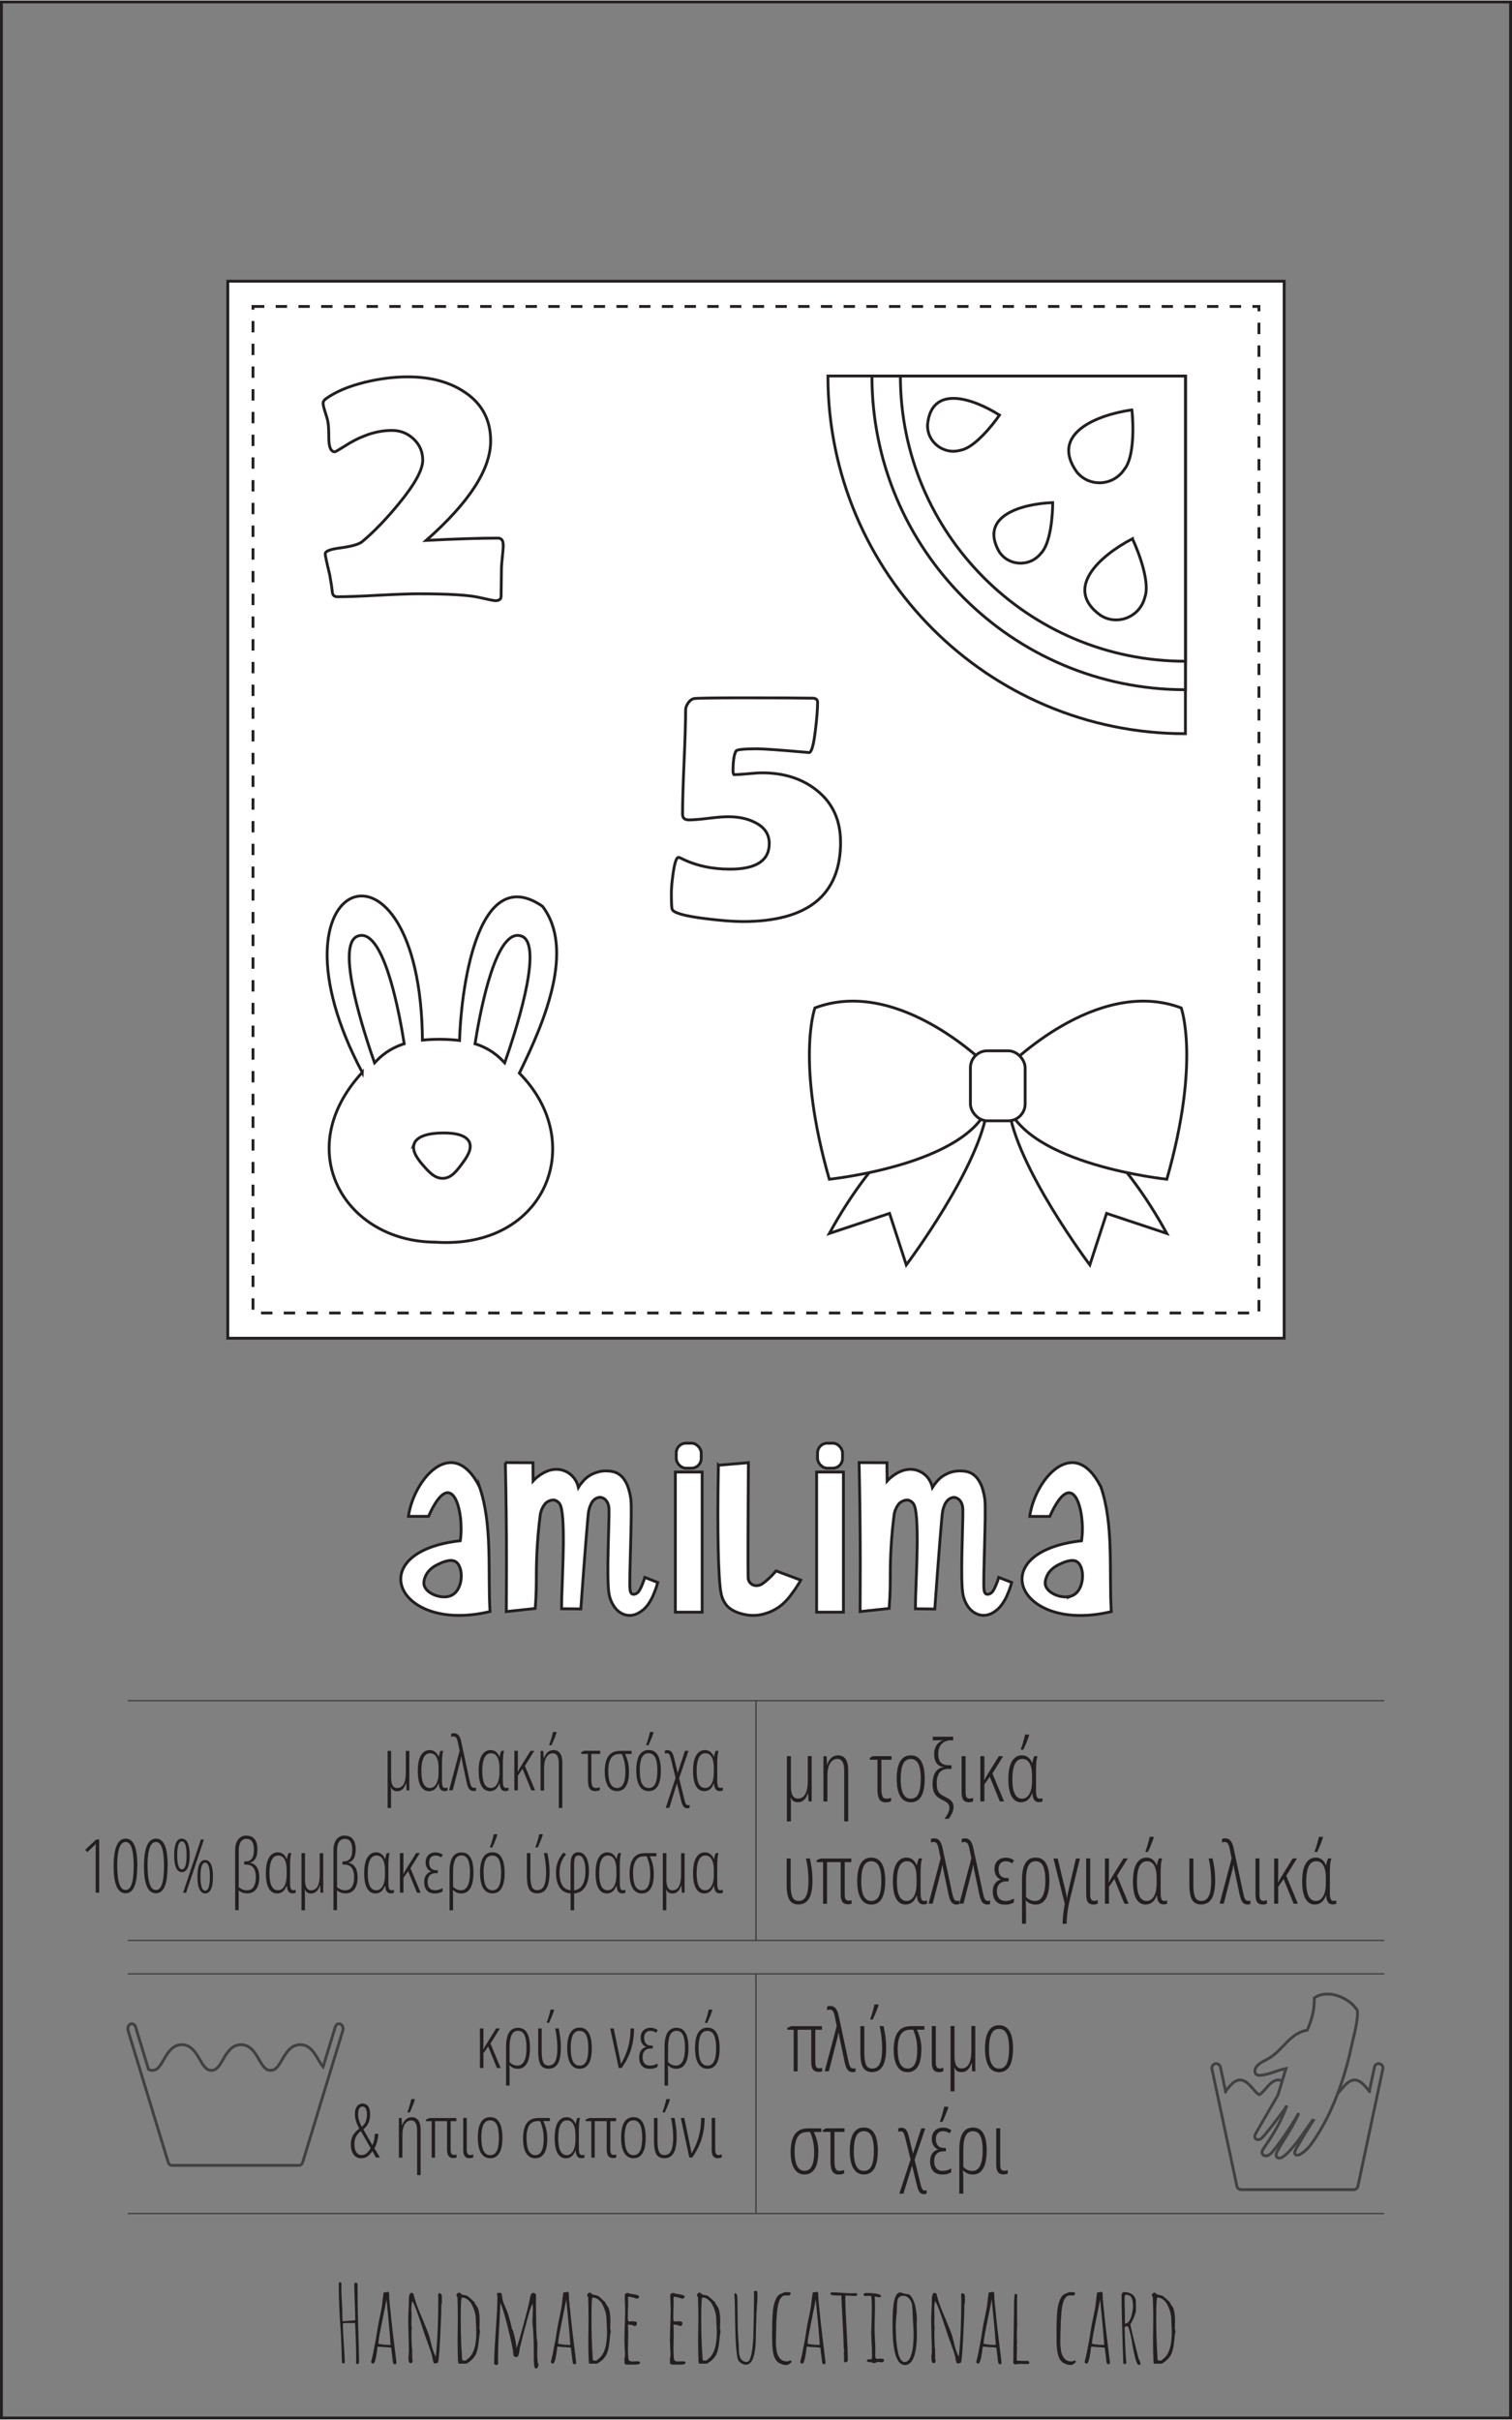 <?xml version="1.0" encoding="UTF-8"?>
<svg id="Layer_1" data-name="Layer 1" xmlns="http://www.w3.org/2000/svg" width="9.39cm" height="15.02cm" viewBox="0 0 266.25 425.7">
  <rect x="0" y="0" width="266.25" height="425.7" fill="#808080" stroke="none"/>
  <defs>
    <style>
      .cls-1, .cls-2 {
        fill: #fff;
      }

      .cls-1, .cls-2, .cls-3, .cls-4, .cls-5, .cls-6, .cls-7 {
        stroke-miterlimit: 10;
      }

      .cls-1, .cls-2, .cls-3, .cls-5, .cls-7 {
        stroke-width: .5px;
      }

      .cls-1, .cls-2, .cls-5 {
        stroke: #231f20;
      }

      .cls-2 {
        stroke-dasharray: 0 0 0 0 0 0 2 2 2 2 2 2;
      }

      .cls-3 {
        fill-rule: evenodd;
      }

      .cls-3, .cls-4, .cls-5, .cls-6, .cls-7 {
        fill: none;
      }

      .cls-3, .cls-4, .cls-6, .cls-7 {
        stroke: #414042;
      }

      .cls-4 {
        stroke-width: .23px;
      }

      .cls-6 {
        stroke-width: .23px;
      }

      .cls-8 {
        fill: #231f20;
      }
    </style>
  </defs>
  <g>
    <rect class="cls-1" x="40.11" y="49.4" width="186.02" height="186.02"/>
    <rect class="cls-2" x="44.55" y="53.84" width="177.14" height="177.14"/>
  </g>
  <g>
    <path class="cls-8" d="m62.76,415.9s-.06-.12-.06-.22v-.23s.02-.12.02-.21c0-1.71-.06-3.88-.19-6.51h-.84c-.7,0-1.14.02-1.31.06,0,.91.05,2.04.15,3.39.11,1.54.17,2.67.17,3.39,0,.19-.07.28-.21.28-.19,0-.28-.09-.28-.26-.01-.61-.04-1.46-.08-2.54-.04-1.08-.08-2-.12-2.75-.24-2.98-.36-5.83-.36-8.55,0-.12.08-.19.24-.19.08,0,.13.02.18.07.04.04.06.1.05.18v1.39c0,.34.03.97.09,1.91l.04.64c.02.7.04,1.12.04,1.26v.92c0,.33.03.49.09.49l.71-.04.38-.04c.62-.05.98-.08,1.07-.08l.02-.04c0-.55-.03-1.61-.09-3.17-.06-1.59-.09-2.65-.09-3.19,0-.15.09-.22.26-.22.09,0,.16.02.23.07.06.04.09.1.09.18,0,2.44.04,5.12.13,8.04.09,2.94.13,4.74.13,5.4v.26c0,.1-.02.19-.07.26-.04.08-.1.11-.18.11-.1,0-.17-.03-.21-.08Z"/>
    <path class="cls-8" d="m69.29,415.89c-.05-.04-.09-.16-.11-.35-.11-.91-.18-1.48-.21-1.71l-.09-.75c-.27-.06-.59-.09-.94-.09l-.67-.04c-.3-.04-.52-.06-.66-.06-.08,0-.12.03-.13.09,0,.04,0,.06-.02.06l-.04.38c-.01.22-.08.67-.21,1.35-.06.34-.14.6-.22.79-.1.21-.19.32-.28.32-.08,0-.16-.03-.24-.1-.09-.07-.13-.14-.13-.21l.02-.06.02-.06c.23-.89.41-1.77.56-2.64l.23-1.16.23-1.42.21-1.24c.06-.34.18-.88.34-1.63.17-.85.28-1.43.32-1.74.01-.04.04-.27.08-.69.05-.47.09-.83.13-1.05.04-.33.07-.51.11-.56h.13s.08.02.13.02c.15,0,.26-.04.34-.11.09,0,.17.03.23.08.07.06.1.12.1.2,0,.6.04,1.29.13,2.06.05.4.09.73.11.99.14,1.61.49,4.64,1.05,9.08v.06c0,.12-.05.22-.15.28-.19,0-.31-.02-.36-.07Zm-.51-3.31c-.12-1.8-.36-4.46-.71-7.97l-1.01,5.01c-.29,1.44-.43,2.34-.43,2.72,0,.06.24.12.71.17s.89.08,1.26.08h.19Z"/>
    <path class="cls-8" d="m76.38,415.75c-.04-.08-.08-.19-.12-.34-.01-.1-.04-.19-.08-.26l.02-.06c-.1-.59-.31-1.31-.64-2.16l-.34-.98s-.14-.34-.36-.96l-.15-.45c-1.12-3.47-1.83-5.36-2.12-5.64-.1.34-.15.78-.15,1.31,0,.29,0,.54.02.75l.02.73-.02.45c-.01.14-.02.29-.02.45,0,.28.01.51.04.71l.04.6h-.06c0,2.09.04,3.24.13,3.45v1.69c.05.1.07.23.07.39,0,.1-.03.19-.1.26-.07.08-.15.11-.25.11-.26,0-.39-.34-.39-1.01l.04-.6c.02-.19.04-.39.04-.62,0-.6-.02-1.5-.06-2.7-.04-1.2-.06-2.1-.06-2.7,0-.36.02-.92.06-1.67.04-.74.06-1.29.06-1.65v-.24c0-.61.11-1.01.34-1.2l.06.06.19-.04s.11.05.17.11c.05.05.07.11.07.17l.04.11s0,.06.02.09c.2.89.65,2.13,1.35,3.73.71,1.69,1.16,2.81,1.33,3.36.12.44.23.83.3,1.16.24,1.06.52,1.88.84,2.46l.04-.06c.29-2.77.43-6.18.43-10.22l-.02-.22c-.01-.06-.02-.14-.02-.24,0-.26.09-.39.26-.39.11,0,.21.06.29.17.08.11.12.24.12.38v1.26l-.09.15c0,1.19-.07,3.14-.21,5.85-.14,2.71-.27,4.19-.39,4.42l-.32.08v.02l-.02-.02-.19.06c-.1,0-.17-.04-.22-.11Z"/>
    <path class="cls-8" d="m80.65,415.38c-.05-.86-.07-1.95-.07-3.26,0-.83,0-1.56.02-2.21l.02-2.21c0-.95-.02-2.12-.07-3.53-.11-.1-.17-.22-.17-.38,0-.09.05-.18.16-.27.11-.09.2-.14.29-.14.1,0,.19.05.28.15l.21.17c.08.04.22.08.43.11.21.04.36.08.45.11.19.1.44.29.75.58.3.3.51.49.62.56l-.02.04c.01.08.11.24.28.49.14.19.25.36.34.53.2.58.3,1.32.3,2.23,0,.16,0,.31-.02.43v.6l-.02.19c0,.24.04.42.11.56-.08.4-.17,1.16-.28,2.27-.04.33-.1.67-.19,1.03s-.19.66-.32.9c-.33.61-.87,1.13-1.63,1.56h-1.31c-.1,0-.15-.17-.15-.51Zm1.39-.04c.09-.1.17-.18.24-.24l.13-.09.15-.13c.88-.79,1.31-2.29,1.31-4.5v-.36c-.01-.1-.02-.21-.02-.32l-.08-1.89c-.04-.72-.26-1.47-.66-2.25-.19-.39-.44-.7-.76-.95-.32-.24-.65-.37-1-.37-.15,0-.22,1.16-.22,3.47,0,2.67.07,5.01.22,6.99l-.02.36.08.04.04.24h.58Z"/>
    <path class="cls-8" d="m94,415.56v-1.24c0-1.8-.04-3.21-.11-4.22l-.06-.69c-.05-.31-.07-.59-.07-.83,0-.42.01-.81.04-1.16l.04-1.16c0-.39-.02-.68-.07-.88-.25.17-1.01,2.81-2.27,7.89l-.02.28c-.04.31-.09.56-.15.75-.04.14-.09.24-.16.32-.07.07-.15.11-.23.11-.2,0-.34-.05-.43-.15-.09-.1-.13-.26-.13-.47,0-.34-.16-1.21-.48-2.62-.32-1.41-.66-2.77-1.03-4.07s-.62-2.02-.76-2.16c-.01.44-.06,1.47-.15,3.09-.18,2.88-.26,5.14-.26,6.79l.02.75c-.05.16-.18.24-.39.24-.04,0-.1-.04-.19-.1s-.13-.12-.13-.16c0-1.12.1-3.1.3-5.92.19-2.62.28-4.59.28-5.91,0-.06-.01-.12-.04-.19-.04-.08-.06-.13-.06-.17,0-.19.16-.28.49-.28.21,0,.34.09.38.28.05.25.08.44.08.56l.02.22c.06.33.24.83.54,1.5.24.54.42,1.01.54,1.41.08.3.14.54.21.73.2.73.33,1.26.39,1.61l.24.49c.04.19.11.49.23.92.11.48.19.86.24,1.16s.08.59.08.86c.14-.21.53-1.49,1.17-3.83.64-2.34,1.02-3.84,1.13-4.49.01-.02.02-.06.03-.1,0-.04.02-.1.03-.18.02-.16.08-.41.17-.73.1-.25.25-.38.45-.38.09,0,.19.04.3.11.11.07.17.15.17.22,0,5.21.08,7.97.24,8.27v.98c-.01.29-.02.62-.02.99,0,.8.04,1.4.13,1.8.01.01.02.03.03.06,0,.03.02.06.03.09.01.05.02.11.02.17,0,.14-.04.27-.12.41-.08.14-.18.21-.29.21-.25,0-.38-.4-.38-1.2Zm-.24-10.29h-.02l-.04.02.06.02v-.04Z"/>
    <path class="cls-8" d="m100.94,415.89c-.05-.04-.09-.16-.11-.35-.11-.91-.18-1.48-.21-1.71l-.09-.75c-.27-.06-.59-.09-.94-.09l-.67-.04c-.3-.04-.52-.06-.66-.06-.08,0-.12.03-.13.09,0,.04,0,.06-.02.06l-.04.38c-.01.22-.08.67-.21,1.35-.06.34-.14.6-.22.79-.1.21-.19.32-.28.32-.08,0-.16-.03-.24-.1-.09-.07-.13-.14-.13-.21l.02-.06.02-.06c.23-.89.41-1.77.56-2.64l.23-1.16.23-1.42.21-1.24c.06-.34.18-.88.34-1.63.17-.85.28-1.43.32-1.74.01-.04.04-.27.08-.69.05-.47.09-.83.13-1.05.04-.33.07-.51.11-.56h.13s.08.02.13.02c.15,0,.26-.04.34-.11.09,0,.17.03.23.08.07.06.1.12.1.2,0,.6.04,1.29.13,2.06.05.4.09.73.11.99.14,1.61.49,4.64,1.05,9.08v.06c0,.12-.05.22-.15.28-.19,0-.31-.02-.36-.07Zm-.51-3.31c-.12-1.8-.36-4.46-.71-7.97l-1.01,5.01c-.29,1.44-.43,2.34-.43,2.72,0,.06.24.12.71.17s.89.08,1.26.08h.19Z"/>
    <path class="cls-8" d="m103.67,415.38c-.05-.86-.07-1.95-.07-3.26,0-.83,0-1.56.02-2.21l.02-2.21c0-.95-.02-2.12-.07-3.53-.11-.1-.17-.22-.17-.38,0-.09.05-.18.16-.27.11-.09.2-.14.29-.14.1,0,.19.05.28.15l.21.17c.08.04.22.08.43.11.21.04.36.08.45.11.19.1.44.29.75.58.3.3.51.49.62.56l-.02.04c.01.08.11.24.28.49.14.19.25.36.34.53.2.58.3,1.32.3,2.23,0,.16,0,.31-.02.43v.6l-.02.19c0,.24.04.42.11.56-.08.4-.17,1.16-.28,2.27-.04.33-.1.67-.19,1.03s-.19.66-.32.9c-.33.61-.87,1.13-1.63,1.56h-1.31c-.1,0-.15-.17-.15-.51Zm1.39-.04c.09-.1.17-.18.24-.24l.13-.09.15-.13c.88-.79,1.31-2.29,1.31-4.5v-.36c-.01-.1-.02-.21-.02-.32l-.08-1.89c-.04-.72-.26-1.47-.66-2.25-.19-.39-.44-.7-.76-.95-.32-.24-.65-.37-1-.37-.15,0-.22,1.16-.22,3.47,0,2.67.07,5.01.22,6.99l-.02.36.08.04.04.24h.58Z"/>
    <path class="cls-8" d="m109.97,415.64v-.24c.01-.06.02-.14.02-.23l-.08-.07c.1-.26.15-.52.15-.77,0-.29-.02-.7-.06-1.24l-.04-1.24c0-.62.02-1.56.06-2.81.05-1.11.07-2.06.07-2.83l-.04-1.12c-.02-.34-.04-.71-.04-1.12,0-.19.04-.32.13-.4s.23-.12.41-.12c.12,0,.23.04.3.11.02.01.21.04.54.08.31.04.58.09.81.17.24.08.36.17.36.28,0,.12-.12.25-.36.38-.71-.24-1.22-.36-1.52-.36l-.09.11c.01.11.02.38.02.81,0,.54-.01,1.02-.04,1.44-.01.44-.02.93-.02,1.46,0,.35.09.53.26.53l.3-.02c.1-.01.21-.02.32-.02.49,0,.73.11.73.34,0,.14-.03.25-.09.35-.06.09-.16.14-.28.14-.19,0-.33-.05-.43-.15l-.6-.09h-.09l-.09.09v.06c.02.21.04.71.04,1.48,0,.49,0,.93-.02,1.33l-.02,1.33c0,.49.02.99.06,1.5.01.29.07.48.19.57.11.09.32.14.62.14l.34-.02c.11-.01.24-.02.38-.02.36,0,.54.08.54.24,0,.22-.28.34-.83.34h-1.54c-.22,0-.35-.13-.38-.39Z"/>
    <path class="cls-8" d="m117.98,415.64v-.24c.01-.06.02-.14.02-.23l-.08-.07c.1-.26.15-.52.15-.77,0-.29-.02-.7-.06-1.24l-.04-1.24c0-.62.02-1.56.06-2.81.05-1.11.07-2.06.07-2.83l-.04-1.12c-.02-.34-.04-.71-.04-1.12,0-.19.04-.32.13-.4s.23-.12.41-.12c.12,0,.23.04.3.11.02.01.21.04.54.08.31.04.58.09.81.17.24.08.36.17.36.28,0,.12-.12.25-.36.38-.71-.24-1.22-.36-1.52-.36l-.09.11c.01.11.02.38.02.81,0,.54-.01,1.02-.04,1.44-.01.44-.02.93-.02,1.46,0,.35.09.53.26.53l.3-.02c.1-.01.21-.02.32-.02.49,0,.73.11.73.34,0,.14-.03.25-.09.35-.06.09-.16.14-.28.14-.19,0-.33-.05-.43-.15l-.6-.09h-.09l-.09.09v.06c.02.21.04.71.04,1.48,0,.49,0,.93-.02,1.33l-.02,1.33c0,.49.02.99.06,1.5.01.29.07.48.19.57.11.09.32.14.62.14l.34-.02c.11-.01.24-.02.38-.02.36,0,.54.08.54.24,0,.22-.28.34-.83.34h-1.54c-.22,0-.35-.13-.38-.39Z"/>
    <path class="cls-8" d="m123,415.38c-.05-.86-.07-1.95-.07-3.26,0-.83,0-1.56.02-2.21l.02-2.21c0-.95-.02-2.12-.07-3.53-.11-.1-.17-.22-.17-.38,0-.09.05-.18.16-.27.11-.09.2-.14.29-.14.1,0,.19.05.28.15l.21.17c.08.04.22.08.43.11.21.04.36.08.45.11.19.1.44.29.75.58.3.3.51.49.62.56l-.02.04c.01.08.11.24.28.49.14.19.25.36.34.53.2.58.3,1.32.3,2.23,0,.16,0,.31-.02.43v.6l-.02.19c0,.24.04.42.11.56-.08.4-.17,1.16-.28,2.27-.04.33-.1.67-.19,1.03s-.19.66-.32.9c-.33.61-.87,1.13-1.63,1.56h-1.31c-.1,0-.15-.17-.15-.51Zm1.39-.04c.09-.1.17-.18.24-.24l.13-.09.15-.13c.88-.79,1.31-2.29,1.31-4.5v-.36c-.01-.1-.02-.21-.02-.32l-.08-1.89c-.04-.72-.26-1.47-.66-2.25-.19-.39-.44-.7-.76-.95-.32-.24-.65-.37-1-.37-.15,0-.22,1.16-.22,3.47,0,2.67.07,5.01.22,6.99l-.02.36.08.04.04.24h.58Z"/>
    <path class="cls-8" d="m130.65,415.87c-.23-.13-.42-.28-.57-.46-.18-.22-.31-.86-.41-1.89-.1-1.04-.16-2.22-.19-3.56,0-.3,0-.53-.02-.67-.03-3.14-.08-4.99-.15-5.57l.11-.26c.29.04.43.38.43,1.03l.06,4.97c0,.35.03,1.01.09,1.99.08.88.11,1.54.11,1.99,0,1.42.47,2.14,1.41,2.14.57,0,.94-1.31,1.11-3.94l.02-.38c.09-3.44.13-5.98.13-7.63l-.02-.17s-.02-.11-.02-.17c0-.14.11-.21.32-.21.15,0,.24.04.28.11.02.12.04.34.04.66,0,.95-.04,1.59-.11,1.91l.02.11c0,.16-.02.41-.06.75l-.04.75v.19s.02.11.02.19c-.03.3-.04.59-.04.86-.01.09-.02.23-.02.41-.02,1.19-.05,2.22-.07,3.09-.04,1.09-.19,2.01-.45,2.76-.27.8-.72,1.2-1.33,1.2-.2,0-.42-.07-.65-.2Z"/>
    <path class="cls-8" d="m137.57,415.92c-.24-.07-.44-.18-.61-.32s-.33-.34-.48-.62c-.26-.5-.42-1.22-.47-2.16-.03-.42-.04-.8-.04-1.12v-2.14c0-.81.03-1.6.08-2.36.04-.56.09-1.04.17-1.42.08-.39.19-.77.36-1.16.17-.4.37-.68.58-.84.09-.08.26-.16.51-.26.16-.06.32-.13.47-.21h.81s.03.02.06.02l.09.02.08.06s.06.06.06.08c.01.02.02.06.02.11l-.24.28h-.79c-.24,0-.45.12-.65.35-.19.23-.34.52-.44.87-.1.31-.18.68-.24,1.11s-.1.79-.11,1.11c-.03.4-.04.68-.04.83l-.04.09c0,.7-.01,1.33-.04,1.89l-.04,1.89c0,.55.04,1.06.11,1.52.06.5.24.95.54,1.35.29.4.73.6,1.33.6.19,0,.34-.06.47-.17.19,0,.28.07.28.21,0,.09-.08.19-.23.31-.16.12-.32.21-.48.27h-.62l-.45-.17Z"/>
    <path class="cls-8" d="m144.87,415.89s-.09-.16-.11-.35c-.11-.91-.18-1.48-.21-1.71l-.09-.75c-.28-.06-.59-.09-.94-.09l-.68-.04c-.3-.04-.52-.06-.66-.06-.07,0-.12.03-.13.09,0,.04,0,.06-.02.06l-.04.38c-.01.22-.08.67-.21,1.35-.06.34-.14.6-.22.79-.1.21-.19.32-.28.32-.08,0-.16-.03-.24-.1-.09-.07-.13-.14-.13-.21l.02-.06.02-.06c.23-.89.41-1.77.56-2.64l.23-1.16.22-1.42.21-1.24c.06-.34.17-.88.34-1.63.17-.85.28-1.43.32-1.74.01-.04.04-.27.08-.69.05-.47.09-.83.13-1.05.04-.33.08-.51.11-.56h.13s.08.02.13.02c.15,0,.26-.04.34-.11.09,0,.17.03.23.08.07.06.1.12.1.2,0,.6.04,1.29.13,2.06.05.4.09.73.11.99.14,1.61.49,4.64,1.05,9.08v.06c0,.12-.05.22-.15.28-.19,0-.31-.02-.36-.07Zm-.51-3.31c-.12-1.8-.36-4.46-.71-7.97l-1.01,5.01c-.29,1.44-.43,2.34-.43,2.72,0,.06.24.12.71.17.48.05.89.08,1.26.08h.19Z"/>
    <path class="cls-8" d="m148.64,415.52l-.02-.69c-.01-.2-.02-.42-.02-.67,0-.12,0-.23.02-.32l.02-.34c0-.12-.03-.28-.08-.45,0-.84-.06-2.39-.19-4.67-.12-2.2-.19-3.69-.21-4.48-.78,0-1.29-.02-1.56-.06-.25-.06-.38-.16-.38-.3.06-.14.18-.21.36-.21.38,0,.92.03,1.63.08.65.06,1.19.09,1.63.09h.39l.39-.02c.22,0,.34.08.34.24,0,.08-.04.13-.12.18-.08.04-.18.07-.29.07-.25,0-.51-.01-.79-.04l-.81-.04s-.08.02-.08.06c-.01.04-.02.16-.02.36,0,1.21.08,3.05.23,5.51.14,2.55.21,4.38.21,5.49,0,.09-.05.17-.16.24-.11.07-.21.11-.31.11l-.21-.15Z"/>
    <path class="cls-8" d="m153.47,415.6c-.06,0-.11,0-.15.02h-.15c-.28,0-.45-.06-.53-.19,0-.09.05-.16.15-.22l.09-.09h.54l.08-.08.04-.17.02-.22c0-.76-.02-1.44-.06-2.04l-.04-.69-.04-1.37c0-.49.02-1.22.06-2.19l.04-2.18c0-.95-.03-1.67-.09-2.17-.11-.04-.3-.06-.56-.06l-.21.02c-.08.01-.16.02-.24.02-.24,0-.36-.11-.36-.32,0-.05.06-.1.17-.15.11-.05.21-.08.28-.08.47,0,.95.03,1.42.08.29.01.57.07.86.17.22.08.34.18.34.32,0,.03-.02.08-.06.15l-.43.04c-.09-.08-.27-.11-.54-.11l-.09.06c.04.11.06.44.06.99,0,.83,0,1.57-.02,2.23l-.04,2.23c0,.56.02,1.24.07,2.04.04.91.06,1.6.06,2.06v.24c-.01.09-.02.2-.02.34,0,.29.02.46.06.52l-.02.04c0,.12.14.19.41.19.11,0,.21,0,.28-.02h.28c.36,0,.54.09.54.26,0,.11-.04.2-.11.27s-.17.1-.3.1c-.11,0-.21-.01-.3-.04-.1-.01-.21-.02-.32-.02-.07,0-.19.03-.34.09-.15.08-.26.11-.34.11-.29,0-.46-.06-.51-.19Z"/>
    <path class="cls-8" d="m157.17,409.24v-.66c0-3.49.45-5.23,1.35-5.23.06,0,.15.02.26.06.4.14.79.22,1.18.26.24.05.47.29.71.73.26.45.46,1.04.59,1.78.13.74.2,1.49.2,2.27l-.04.09c0,.41,0,.78.02,1.11l.02,1.12c0,.64-.03,1.21-.08,1.72-.08.78-.2,1.44-.38,2.01-.11.34-.24.62-.38.84-.14.23-.32.41-.53.56-.2.15-.44.23-.73.23-1.46,0-2.19-2.3-2.19-6.9Zm3.21,5.33c.24-.7.38-1.41.43-2.14.05-.75.07-1.35.07-1.8,0-.5-.04-1.24-.11-2.21-.06-1.09-.09-1.82-.09-2.21l-.08-.15.04-.09c0-.55-.15-1.02-.46-1.42-.31-.4-.68-.6-1.12-.6-.58,0-.92.27-1.03.82-.03.19-.05.46-.08.81,0,.92-.04,1.56-.11,1.89,0,.19-.02.48-.06.88l-.04.88c0,.28,0,.52.02.73l.02.75c0,.59.05,1.26.15,2.02.08.56.16,1.04.26,1.43.1.39.24.72.43.99.19.3.41.45.66.45.49,0,.85-.34,1.09-1.03Z"/>
    <path class="cls-8" d="m168.46,415.75c-.04-.08-.08-.19-.12-.34-.01-.1-.04-.19-.08-.26l.02-.06c-.1-.59-.31-1.31-.64-2.16l-.34-.98s-.14-.34-.36-.96l-.15-.45c-1.12-3.47-1.83-5.36-2.12-5.64-.1.34-.15.78-.15,1.31,0,.29,0,.54.02.75l.02.73-.02.45c-.01.14-.02.29-.02.45,0,.28.01.51.04.71l.04.6h-.06c0,2.09.04,3.24.13,3.45v1.69c.05.1.08.23.08.39,0,.1-.04.19-.1.26s-.15.11-.25.11c-.26,0-.39-.34-.39-1.01l.04-.6c.03-.19.04-.39.04-.62,0-.6-.02-1.5-.06-2.7-.04-1.2-.06-2.1-.06-2.7,0-.36.02-.92.06-1.67.04-.74.06-1.29.06-1.65v-.24c0-.61.11-1.01.34-1.2l.06.06.19-.04s.11.05.17.11c.05.05.08.11.08.17l.04.11s0,.06.02.09c.2.89.65,2.13,1.35,3.73.71,1.69,1.16,2.81,1.33,3.36.12.44.23.83.3,1.16.24,1.06.52,1.88.84,2.46l.04-.06c.29-2.77.43-6.18.43-10.22l-.02-.22c-.01-.06-.02-.14-.02-.24,0-.26.09-.39.26-.39.11,0,.21.06.29.17.08.11.12.24.12.38v1.26l-.09.15c0,1.19-.07,3.14-.21,5.85-.14,2.71-.27,4.19-.39,4.42l-.32.08v.02l-.02-.02-.19.06c-.1,0-.17-.04-.21-.11Z"/>
    <path class="cls-8" d="m175.86,415.89s-.09-.16-.11-.35c-.11-.91-.18-1.48-.21-1.71l-.09-.75c-.28-.06-.59-.09-.94-.09l-.68-.04c-.3-.04-.52-.06-.66-.06-.07,0-.12.03-.13.09,0,.04,0,.06-.02.06l-.04.38c-.01.22-.08.67-.21,1.35-.06.34-.14.6-.22.79-.1.21-.19.32-.28.32-.08,0-.16-.03-.24-.1-.09-.07-.13-.14-.13-.21l.02-.06.02-.06c.23-.89.41-1.77.56-2.64l.23-1.16.22-1.42.21-1.24c.06-.34.17-.88.34-1.63.17-.85.28-1.43.32-1.74.01-.04.04-.27.08-.69.05-.47.09-.83.13-1.05.04-.33.08-.51.11-.56h.13s.08.02.13.02c.15,0,.26-.04.34-.11.09,0,.17.03.23.08.07.06.1.12.1.2,0,.6.04,1.29.13,2.06.05.4.09.73.11.99.14,1.61.49,4.64,1.05,9.08v.06c0,.12-.05.22-.15.28-.19,0-.31-.02-.36-.07Zm-.51-3.31c-.12-1.8-.36-4.46-.71-7.97l-1.01,5.01c-.29,1.44-.43,2.34-.43,2.72,0,.06.24.12.71.17.48.05.89.08,1.26.08h.19Z"/>
    <path class="cls-8" d="m178.41,415.6c.02-.08.04-.28.04-.62,0-1.15.02-2.86.06-5.12.04-2.25.06-3.88.06-4.88l.04-.67.06-.56c0-.09.04-.13.13-.13.06,0,.15.02.26.06l.06.02c0,.28,0,.53-.02.75v2.78c.01.6.02,1.28.02,2.04-.01.06-.02.2-.02.41l-.02.39c-.01.25-.02.51-.02.77,0,.29,0,.55.02.79l.02.81-.06.15.02-.02s0,.06-.02.07v.08c0,.1.02.19.06.26l-.06,1.8v.11c0,.21,0,.34.02.38,0,.06.03.09.09.09l.98.04c.29,0,.48,0,.59,0,.11,0,.17,0,.2,0h.06c.06,0,.12.03.19.1.06.07.09.14.09.21,0,.15-.1.23-.3.24-.21-.01-.73-.02-1.56-.02l.04.02c-.12,0-.24,0-.36.02-.1.03-.21.04-.34.04-.17,0-.28-.14-.32-.43Z"/>
    <path class="cls-8" d="m187.65,415.92c-.24-.07-.44-.18-.61-.32s-.33-.34-.48-.62c-.26-.5-.42-1.22-.47-2.16-.03-.42-.04-.8-.04-1.12v-2.14c0-.81.03-1.6.08-2.36.04-.56.09-1.04.17-1.42.08-.39.19-.77.36-1.16.17-.4.37-.68.58-.84.09-.08.26-.16.51-.26.16-.06.32-.13.47-.21h.81s.03.02.06.02l.09.02.08.06s.06.06.06.08c.01.02.02.06.02.11l-.24.28h-.79c-.24,0-.45.12-.65.35-.19.23-.34.52-.44.87-.1.31-.18.68-.24,1.11s-.1.79-.11,1.11c-.03.4-.04.68-.04.83l-.04.09c0,.7-.01,1.33-.04,1.89l-.04,1.89c0,.55.04,1.06.11,1.52.06.5.24.95.54,1.35.29.4.73.6,1.33.6.19,0,.34-.06.47-.17.19,0,.28.07.28.21,0,.09-.08.19-.23.31-.16.12-.32.21-.48.27h-.62l-.45-.17Z"/>
    <path class="cls-8" d="m194.95,415.89s-.09-.16-.11-.35c-.11-.91-.18-1.48-.21-1.71l-.09-.75c-.28-.06-.59-.09-.94-.09l-.68-.04c-.3-.04-.52-.06-.66-.06-.07,0-.12.03-.13.09,0,.04,0,.06-.02.06l-.04.38c-.01.22-.08.67-.21,1.35-.06.34-.14.6-.22.79-.1.21-.19.32-.28.32-.08,0-.16-.03-.24-.1-.09-.07-.13-.14-.13-.21l.02-.06.02-.06c.23-.89.41-1.77.56-2.64l.23-1.16.22-1.42.21-1.24c.06-.34.17-.88.34-1.63.17-.85.28-1.43.32-1.74.01-.04.04-.27.08-.69.05-.47.09-.83.13-1.05.04-.33.08-.51.11-.56h.13s.08.02.13.02c.15,0,.26-.04.34-.11.09,0,.17.03.23.08.07.06.1.12.1.2,0,.6.04,1.29.13,2.06.05.4.09.73.11.99.14,1.61.49,4.64,1.05,9.08v.06c0,.12-.05.22-.15.28-.19,0-.31-.02-.36-.07Zm-.51-3.31c-.12-1.8-.36-4.46-.71-7.97l-1.01,5.01c-.29,1.44-.43,2.34-.43,2.72,0,.06.24.12.71.17.48.05.89.08,1.26.08h.19Z"/>
    <path class="cls-8" d="m200.35,416.01c-.15-.16-.31-.59-.49-1.29-.18-.7-.34-1.49-.49-2.36-.1-.71-.24-1.42-.43-2.12-.15-.62-.29-.94-.43-.94h-.06c-.28,0-.41.09-.41.26,0,.9.05,2.27.15,4.11.05,1.12.11,1.78.17,1.97l-.15.32h-.26l-.15-.15c-.2-5.77-.3-9.71-.3-11.81,0-.14,0-.25.03-.34.02-.09.06-.17.12-.24.05-.09.14-.13.26-.13.64,0,1.15.16,1.54.47.39.31.58.76.58,1.35v1.37c0,.24-.08.56-.23.96-.16.4-.33.77-.52,1.11l-.24.47c.14.64.41,1.78.82,3.44s.63,2.53.67,2.63c.01.01.03.04.05.09.02.05.06.12.12.23.09.17.13.33.13.45,0,.17-.07.26-.21.26l-.26-.09Zm-1.58-7.54c.19-.24.34-.54.45-.92.2-.76.3-1.37.3-1.82,0-.29-.02-.53-.05-.71s-.08-.39-.16-.6c-.15-.44-.51-.66-1.07-.66-.06,0-.11.05-.15.16s-.06.22-.06.33c0,.84.01,1.59.04,2.27.01.67.02,1.43.02,2.27l.04.04c.24,0,.45-.12.64-.36Z"/>
    <path class="cls-8" d="m203.12,415.38c-.05-.86-.08-1.95-.08-3.26,0-.83,0-1.56.02-2.21l.02-2.21c0-.95-.03-2.12-.08-3.53-.11-.1-.17-.22-.17-.38,0-.09.05-.18.16-.27.11-.09.2-.14.29-.14.1,0,.19.05.28.15l.21.17c.07.04.22.08.43.11.21.04.36.08.45.11.19.1.44.29.75.58.3.3.51.49.62.56l-.02.04c.01.08.11.24.28.49.14.19.25.36.34.53.2.58.3,1.32.3,2.23,0,.16,0,.31-.02.43v.6l-.02.19c0,.24.04.42.11.56-.08.4-.17,1.16-.28,2.27-.04.33-.1.67-.19,1.03-.09.36-.19.66-.32.9-.33.61-.87,1.13-1.63,1.56h-1.31c-.1,0-.15-.17-.15-.51Zm1.39-.04c.09-.1.17-.18.24-.24l.13-.09.15-.13c.88-.79,1.31-2.29,1.31-4.5v-.36c-.01-.1-.02-.21-.02-.32l-.08-1.89c-.04-.72-.26-1.47-.66-2.25-.19-.39-.44-.7-.76-.95-.32-.24-.65-.37-1-.37-.15,0-.22,1.16-.22,3.47,0,2.67.08,5.01.22,6.99l-.02.36.08.04.04.24h.58Z"/>
  </g>
  <g id="Layer_2" data-name="Layer 2">
    <g id="Layer_1-2" data-name="Layer 1-2">
      <path class="cls-1" d="m84.43,261.54c-4.74-9.31-11.59-1.28-12.51,5.23h3.54c4.19-9.4,6.34-.63,5.59,4.29-17.53,1.96-11.2,16.42,5.24,12.46-.42-6.95.47-15.27-1.86-21.99Zm-5.14,19.23c-1.56.58-4.07-.33-4.56-1.74-.24-.69.05-1.35.2-1.73.54-1.27,1.75-1.87,2.19-2.08.54-.26,2.09-1.02,3.03-.52,1.58.83,1.53,5.18-.86,6.07Z"/>
      <path class="cls-1" d="m193.83,261.54c-4.74-9.3-11.59-1.28-12.51,5.24h3.54c4.2-9.39,6.34-.63,5.59,4.29-17.53,1.95-11.2,16.43,5.24,12.46-.42-6.96.48-15.27-1.85-21.99Zm-5.12,19.23c-1.56.58-4.07-.33-4.57-1.74-.24-.69.05-1.35.2-1.73.54-1.26,1.75-1.87,2.19-2.08.54-.26,2.1-1.01,3.03-.52,1.56.83,1.52,5.18-.86,6.08Z"/>
      <rect class="cls-1" x="118.92" y="258.97" width="4.72" height="24.66"/>
      <rect class="cls-1" x="119.08" y="253.89" width="4.4" height="4.4" rx="1.72" ry="1.72"/>
      <path class="cls-1" d="m88.98,257.31l4.87.02c0,1.07.02,2.14.03,3.21.34-.37.72-.7,1.14-.99.43-.31.9-.57,1.4-.76.42-.17.87-.26,1.32-.29,1.4-.08,2.73.59,3.5,1.75.29.43.5.91.61,1.42.22-.37.48-.71.77-1.03.52-.62,1.18-1.11,1.93-1.42.36-.15.73-.27,1.11-.35.46-.09.93-.12,1.4-.08.54,0,1.07.13,1.57.35.54.27.99.68,1.32,1.19.36.53.62,1.12.78,1.74.17.58.3,1.17.37,1.77.24,2.31-.33,13.91-.16,15.73.05.59.23.79.38.87.25.08.53.05.75-.1.3-.16.52-.43.86-1.18.24-.53.45-1.09.61-1.65l2.28.89c-.17.66-.39,1.3-.66,1.92-.27.72-.64,1.41-1.09,2.03-.39.53-.88.98-1.45,1.32-.46.3-.98.48-1.53.53-.63.04-1.25-.12-1.79-.45-.43-.26-.8-.6-1.08-1.01-.56-.78-.91-1.69-1.02-2.64-.4-3.06.1-12.37.04-14.51,0-.35-.06-1.22-.66-1.77-.24-.23-.55-.37-.88-.4-.43,0-.83.18-1.13.48-.27.26-.47.57-.59.92-.15.34-.26.7-.33,1.07-.14.83-.69,7.71-1.37,17.17l-3.39-.03c0-.38,0-1.14.03-2.09.11-4.1.77-14.94-.4-16.43-.21-.29-.51-.5-.86-.6-.3-.05-.62,0-.9.12-.29.11-.55.29-.76.51-.44.54-.73,1.18-.85,1.86-.47,3.6-.7,7.23-.7,10.86,0,1.29,0,3.27-.2,5.72l-5.09.55c.02-2.81.03-5.63.03-8.48,0-5.99-.07-11.91-.2-17.74Z"/>
      <path class="cls-1" d="m126.51,257.77l5.28-.45c-.08,10.93-.09,18.9-.05,20.08-.07.79.52,1.49,1.31,1.56,0,0,0,0,0,0,.14.01.27,0,.41-.02.42-.04.75-.24,1.41-.78.65-.55,1.24-1.14,1.79-1.79l4.35,1.62c-.45.8-.96,1.58-1.51,2.31-.52.76-1.14,1.45-1.84,2.05-.75.61-1.6,1.09-2.51,1.4-1.55.58-3.26.61-4.83.08-.8-.21-1.54-.61-2.16-1.16-.65-.69-1.07-1.56-1.21-2.5-.45-2.16-.67-10.76-.45-22.41Z"/>
      <rect class="cls-1" x="143.8" y="258.97" width="4.72" height="24.66"/>
      <rect class="cls-1" x="143.96" y="253.89" width="4.4" height="4.4" rx="1.72" ry="1.72"/>
      <path class="cls-1" d="m151.31,257.31l4.87.02c0,1.07.03,2.14.04,3.21.34-.37.72-.7,1.14-.99.43-.31.9-.57,1.4-.76.42-.17.87-.26,1.32-.29,1.4-.08,2.73.59,3.5,1.75.29.44.49.92.61,1.43.22-.36.48-.7.76-1.02.26-.31.56-.6.89-.85.65-.46,1.38-.79,2.16-.94.46-.09.93-.12,1.4-.08.54,0,1.07.13,1.57.35.53.28.98.69,1.3,1.19.36.53.63,1.11.79,1.73.17.58.3,1.18.37,1.78.24,2.31-.33,13.91-.16,15.73.05.59.23.79.38.87.25.08.53.05.75-.1.3-.16.52-.43.86-1.18.24-.53.45-1.09.61-1.65l2.28.89c-.17.66-.39,1.3-.66,1.92-.28.73-.65,1.41-1.12,2.04-.39.53-.88.98-1.45,1.32-.45.29-.97.46-1.5.51-.63.04-1.26-.12-1.8-.45-.43-.25-.8-.59-1.09-.99-.56-.78-.91-1.69-1.02-2.64-.4-3.06.1-12.37.04-14.51,0-.35-.06-1.22-.66-1.77-.24-.23-.55-.37-.88-.4-.42.01-.82.19-1.11.49-.26.26-.47.57-.59.92-.15.34-.26.7-.33,1.07-.14.83-.69,7.71-1.37,17.17l-3.41-.04c0-.38,0-1.14.03-2.09.11-4.1.77-14.94-.4-16.43-.21-.29-.51-.5-.86-.6-.3-.05-.62,0-.9.12-.29.11-.54.28-.76.5-.44.54-.73,1.18-.85,1.86-.47,3.6-.7,7.23-.69,10.86,0,1.29,0,3.27-.2,5.72l-5.11.55c.02-2.81.03-5.63.03-8.48-.01-5.99-.08-11.91-.21-17.74Z"/>
    </g>
  </g>
  <g>
    <path class="cls-5" d="m.25.25v425.2h265.75V.25H.25Z"/>
    <g>
      <polyline class="cls-6" points="243.75 341.4 133.12 341.4 133.12 299.21 243.75 299.21"/>
      <polyline class="cls-4" points="22.5 299.21 133.12 299.21 133.12 341.4 22.5 341.4"/>
    </g>
    <g>
      <polyline class="cls-6" points="243.75 389.47 133.12 389.47 133.12 347.28 243.75 347.28"/>
      <polyline class="cls-4" points="22.5 347.28 133.12 347.28 133.12 389.47 22.5 389.47"/>
    </g>
  </g>
  <g>
    <path class="cls-7" d="m230.22,357.17s0,.02-.01.03c-1.3.16-2.46.99-3.41,1.92-1.05,1.02-1.99,2.2-3.24,2.96-.74.45-1.59.75-2.18,1.38-.38.41-.6,1.14-.17,1.5.23.2.57.2.87.17,1.7-.21,2.82-.89,4.37-1.18-.14.39-.74,2.52-1.42,4.67h0c-1.27,2.19-2.54,4.38-3.81,6.57-.19.33-.38.76-.15,1.06.17.23.52.26.78.15.26-.11.46-.33.65-.54,1.02-1.17,1.96-2.42,2.89-3.67.4-.54.86-1.12,1.22-1.73-1.52,4.16-3.57,6.64-4.24,7.78-.27.46-.16.98.45,1.07.39.06.9-.28,1.15-.59.71-.86,1.38-1.75,2.01-2.66.91-1.31,1.83-2.7,2.61-4.1.01,0,.03.02.04.03-.33.78-.8,1.6-1.18,2.28-.78,1.4-1.67,2.64-2.49,4.14-.23.43-.43.93-.03,1.2.41.28.94-.08,1.34-.39,1.63-1.3,4.28-5.4,4.86-6.19.05.01.1.02.14.03-1.08,1.66-3,4.83-3.21,5.37-.06.16-.11.34-.05.5.15.38.72.27,1.06.05.71-.45,1.33-1.05,1.82-1.73,5.36-7.41,7-16.97,7.3-18.14.34-1.3,1.21-4.99.7-5.61-.19-.23-.75-.89-.99-1.08-2.42-1.9-5.1-1.96-6.47-.88.05,2.07-.41,3.73-1.23,5.63Z"/>
    <g>
      <path class="cls-3" d="m241.14,367.9l.89-4.21c.08-.41.48-.68.89-.59.42.09.68.5.59.92l-4.39,20.62c-.08.38-.39.62-.74.62h-19.83c-.38,0-.69-.27-.75-.65l-4.39-20.59c-.09-.42.18-.83.59-.92s.81.18.91.59l.89,4.21"/>
      <path class="cls-3" d="m235.62,368.24c.2-.2.44-.47.66-.74.68-.77,1.36-1.54,2.25-1.54s1.57.77,2.25,1.54c.12.14.41.57.53.69"/>
      <path class="cls-3" d="m215.64,368.27c.12-.12.39-.63.51-.77.66-.77,1.34-1.54,2.23-1.54s1.57.77,2.25,1.54c.44.51.89,1.03,1.12,1.03.21,0,.66-.51,1.12-1.03.66-.77,1.34-1.54,2.23-1.54.24,0,.48.06.69.17"/>
    </g>
  </g>
  <path class="cls-7" d="m59.95,356.12c-.37-.17-.78.06-.91.51l-2.14,7.01c-.3-.34-.57-.79-.84-1.26-.68-1.17-1.52-2.63-3.19-2.63s-2.51,1.46-3.19,2.63c-.68,1.17-1.14,1.89-2.03,1.89s-1.35-.72-2.03-1.89c-.67-1.17-1.52-2.63-3.18-2.63s-2.51,1.46-3.18,2.63c-.68,1.17-1.14,1.89-2.03,1.89s-1.35-.72-2.03-1.89c-.67-1.17-1.52-2.63-3.18-2.63s-2.51,1.46-3.18,2.63c-.67,1.17-1.13,1.89-2.02,1.89-.25,0-.46-.07-.67-.19l-2.27-7.45c-.14-.45-.55-.68-.91-.51-.37.17-.55.67-.42,1.13l7.06,23.17c.1.34.37.57.66.57h22.38c.3,0,.56-.23.66-.57l7.06-23.17c.14-.45-.05-.96-.42-1.13Z"/>
  <g>
    <path class="cls-1" d="m63.79,188.64c-12.63,13.68-3.1,29.79,12.82,29.87,19.56,1.35,26.93-17.58,14.84-29.74,4.5-9.12,9.81-21.87,4.07-29.37-11.82-8.12-14.39,15.88-14.6,23.62-1.9-.25-4.59-.28-6.53-.06-.37-39.6-29.05-29.08-10.6,5.69Z"/>
    <path class="cls-1" d="m88.86,186.96c-.67-.76-1.73-1.76-3.24-2.55-.71-.37-1.38-.63-1.97-.81.66-4.17,3.18-18.91,7.43-19.07.59-.02,1.03.24,1.14.32,3.32,2.37-1.71,17.43-3.35,22.12Z"/>
    <path class="cls-1" d="m65.97,186.96c.67-.76,1.73-1.76,3.24-2.55.71-.37,1.38-.63,1.97-.81-.66-4.17-3.18-18.91-7.43-19.07-.59-.02-1.03.24-1.14.32-3.32,2.37,1.71,17.43,3.35,22.12Z"/>
    <path class="cls-1" d="m72.92,201.22c.66-1.86,4.15-1.91,4.96-1.92.9-.01,4.08-.05,4.79,1.66.53,1.29-.64,2.85-1.43,3.91-.82,1.09-1.75,2.35-3.19,2.41-1.46.07-2.52-1.13-3.36-2.08-.79-.89-2.27-2.56-1.76-3.99Z"/>
  </g>
  <g>
    <path class="cls-1" d="m161.97,197.19s-8.27,5.77-15.93,19.79l10.6-3.53,2.95,9.07s13.15-17.48,14.29-27.77l-11.91,2.43Z"/>
    <path class="cls-1" d="m189.53,197.19s8.27,5.77,15.93,19.79l-10.6-3.53-2.95,9.07s-13.15-17.48-14.29-27.77l11.91,2.43Z"/>
    <path class="cls-1" d="m174.24,187.83s-15.74-16.19-30.74-10.54c0,0-3.41,9.35,2.53,30.15,0,0,24.65-2.53,28.21-13.36v-6.24Z"/>
    <path class="cls-1" d="m177.26,187.83s15.74-16.19,30.74-10.54c0,0,3.41,9.35-2.53,30.15,0,0-24.65-2.53-28.21-13.36v-6.24Z"/>
    <rect class="cls-1" x="170.88" y="184.84" width="9.64" height="12.32" rx="2.98" ry="2.98"/>
  </g>
  <path class="cls-1" d="m88.62,95.78c0,.48-.05,1.19-.16,2.15-.1.95-.16,1.68-.16,2.18s-.01,1.28-.03,2.35c-.02,1.07-.03,1.86-.03,2.38s-.34.78-1.03.78c-.25,0-1.22-.2-2.92-.59-1.89-.41-5.41-.62-10.57-.62-1.6,0-3.99.09-7.18.26-3.19.18-5.57.26-7.12.26-.54,0-.84-.26-.9-.78-.06-.7-.22-1.75-.47-3.14-.52-2.11-.78-3.33-.78-3.64,0-.46.87-.8,2.61-1.03,2.03-.27,3.34-.64,3.92-1.12,2.09-1.76,4.24-3.99,6.44-6.68,2.8-3.4,4.2-5.95,4.2-7.65,0-1.47-.53-2.71-1.6-3.72-1.07-1.01-2.34-1.51-3.81-1.51-1.66,0-3.31.33-4.94,1-1.1.41-2.25,1.02-3.45,1.8-1.02.64-1.58.96-1.68.96-.7,0-1.06-.83-1.06-2.49,0-1.28-.05-2.22-.16-2.8-.04-.27-.2-.83-.47-1.68-.25-.73-.37-1.26-.37-1.62,0-.27.18-.53.53-.78,1.72-1.22,4.02-2.19,6.9-2.89,2.57-.62,5.07-.93,7.49-.93,3.94,0,7.23.87,9.89,2.61,3.13,2.03,4.69,4.92,4.69,8.67,0,5-3.78,10.83-11.35,17.5,5.37-.27,9.58-.4,12.62-.4.62,0,.93.38.93,1.15Z"/>
  <path class="cls-1" d="m148.02,148.1c0,9.32-5.75,13.99-17.24,13.99-1.67,0-3.9-.18-6.7-.53-3.63-.46-5.54-1.01-5.73-1.66-.08-.27-.13-1.2-.13-2.78,0-.88.1-2.04.31-3.5.27-1.88.58-2.82.94-2.82.1,0,.28.06.53.19,2.5,1.25,5.35,1.88,8.54,1.88,4.61,0,6.92-1.5,6.92-4.51,0-1.65-.84-2.89-2.53-3.72-1.31-.67-2.89-1-4.72-1-.77,0-1.92.09-3.46.28-1.53.19-2.69.28-3.46.28-.73,0-1.1-.33-1.1-1,0-2,.09-5.06.27-9.17.18-4.11.27-7.17.27-9.17,0-.4.15-.81.45-1.24.3-.43.64-.68,1.02-.77.46-.08,3.36-.13,8.7-.13,6.07,0,10.15.02,12.23.06.56.02.84.26.84.72,0,1.19-.13,2.82-.38,4.88-.31,2.65-.69,3.97-1.13,3.97l-.34-.03c-4.71-.42-7.66-.63-8.82-.63-2.3,0-3.53.13-3.69.38-.36.63-.53,1.8-.53,3.54,0,.27.05.48.16.63.52,0,1.35-.05,2.47-.16,1.06-.1,1.89-.16,2.47-.16,3.88,0,7.1,1.03,9.67,3.1,2.77,2.21,4.16,5.24,4.16,9.07Z"/>
  <g>
    <path class="cls-1" d="m208.74,129.03v-62.95h-62.95c0,34.76,28.18,62.95,62.95,62.95Z"/>
    <path class="cls-1" d="m208.74,121.29v-55.2h-55.2c0,30.49,24.71,55.2,55.2,55.2Z"/>
    <path class="cls-1" d="m208.74,116.28v-50.19h-50.19c0,27.72,22.47,50.19,50.19,50.19Z"/>
    <path class="cls-1" d="m199.31,72.04c-6.33.92-14.36,4.23-9.77,10.83,2.12,2.79,6.47,2.67,8.47-.4,1.74-2.11,1.59-7.87,1.31-10.42Z"/>
    <path class="cls-1" d="m199.41,94.72c-5.67,2.95-12.17,8.72-5.67,13.44,2.92,1.94,6.99.4,7.86-3.16.95-2.57-1.09-7.96-2.19-10.27Z"/>
    <path class="cls-1" d="m185.37,88.36c-5.59.23-12.88,2.37-9.49,8.53,1.59,2.62,5.39,2.91,7.4.42,1.71-1.68,2.1-6.7,2.09-8.95Z"/>
    <path class="cls-1" d="m176,72.96c-4.72-2.99-11.94-5.38-12.66,1.61-.18,3.06,2.77,5.46,5.85,4.56,2.36-.41,5.54-4.32,6.81-6.17Z"/>
  </g>
  <g>
    <path class="cls-8" d="m72.08,308.03v6.97h-.48l-.07-1.28h-.04c-.07.24-.17.46-.3.68s-.3.39-.5.53c-.2.14-.45.21-.75.21-.26,0-.48-.05-.66-.16-.18-.11-.33-.29-.43-.53h-.04c.02.18.04.34.04.49,0,.15.01.29.01.42,0,.13,0,.26,0,.38v2.35h-.61v-10.05h.62v4.64c0,.65.09,1.13.27,1.44.18.3.44.46.79.46s.61-.1.84-.29.4-.5.51-.9.18-.91.18-1.51v-3.83h.62Z"/>
    <path class="cls-8" d="m75.55,315.13c-.64,0-1.13-.3-1.47-.9-.34-.6-.51-1.48-.51-2.65,0-1.26.19-2.18.57-2.78.38-.6.88-.9,1.51-.9.37,0,.69.1.96.31.27.21.48.49.61.85h.05c.03-.17.06-.34.11-.52.05-.17.11-.34.19-.51h.48c-.05.16-.09.34-.12.54-.03.21-.06.45-.07.72-.02.28-.03.6-.03.97v3.06c0,.47.04.8.13.98.09.18.23.27.42.27.07,0,.14,0,.22-.02.08-.01.15-.03.21-.06v.52s-.08.03-.13.05c-.06.02-.12.03-.18.04-.07.01-.14.02-.21.02-.32,0-.57-.1-.73-.31-.16-.21-.26-.56-.3-1.04h-.04c-.08.24-.2.46-.34.67-.15.21-.33.38-.55.5s-.48.19-.78.19Zm.12-.55c.35,0,.65-.12.88-.36.23-.24.4-.56.51-.96.11-.4.17-.85.17-1.34v-.85c0-.85-.13-1.5-.38-1.94-.25-.44-.63-.67-1.12-.67s-.9.27-1.15.81c-.25.54-.38,1.31-.38,2.31s.13,1.77.38,2.26c.25.49.62.73,1.1.73Z"/>
    <path class="cls-8" d="m79.07,315l1.86-6.98-.31-1.51c-.06-.33-.15-.58-.27-.75-.12-.18-.28-.26-.5-.26-.09,0-.16.01-.23.03-.07.02-.13.04-.18.06v-.54s.08-.04.13-.06c.05-.02.1-.03.16-.04.06,0,.13-.01.2-.01.21,0,.4.05.56.14.16.09.31.25.43.47.12.22.23.53.31.91l1.52,7.1c.06.25.12.45.18.59.06.15.14.25.23.31.09.06.19.09.32.09.07,0,.13,0,.19-.02.06-.01.1-.02.15-.04v.55s-.08.02-.12.03c-.04.01-.08.02-.13.03-.05,0-.1,0-.17,0-.23,0-.42-.05-.57-.15-.15-.1-.28-.26-.38-.47s-.19-.51-.28-.87l-.69-3.29c-.04-.21-.08-.38-.1-.5-.03-.13-.04-.23-.06-.31s-.03-.15-.04-.21c-.01-.06-.03-.14-.04-.22h-.05c-.02.12-.04.24-.06.36-.02.12-.05.24-.08.36l-1.33,5.18h-.64Z"/>
    <path class="cls-8" d="m86.27,315.13c-.64,0-1.13-.3-1.47-.9-.34-.6-.51-1.48-.51-2.65,0-1.26.19-2.18.57-2.78.38-.6.88-.9,1.51-.9.37,0,.69.1.96.31.27.21.48.49.61.85h.05c.03-.17.06-.34.11-.52.05-.17.11-.34.19-.51h.48c-.05.16-.09.34-.12.54-.03.21-.06.45-.07.72-.02.28-.03.6-.03.97v3.06c0,.47.04.8.13.98.09.18.23.27.42.27.07,0,.14,0,.22-.02.08-.01.15-.03.21-.06v.52s-.08.03-.13.05c-.06.02-.12.03-.18.04-.07.01-.14.02-.21.02-.32,0-.57-.1-.73-.31-.16-.21-.26-.56-.3-1.04h-.04c-.08.24-.2.46-.34.67-.15.21-.33.38-.55.5s-.48.19-.78.19Zm.12-.55c.35,0,.65-.12.88-.36.23-.24.4-.56.51-.96.11-.4.17-.85.17-1.34v-.85c0-.85-.13-1.5-.38-1.94-.25-.44-.63-.67-1.12-.67s-.9.27-1.15.81c-.25.54-.38,1.31-.38,2.31s.13,1.77.38,2.26c.25.49.62.73,1.1.73Z"/>
    <path class="cls-8" d="m94.08,308.03l-1.65,2.66,1.79,4.31h-.65l-1.55-3.8-.83,1.19v2.61h-.62v-6.97h.62v2.18c0,.24,0,.49,0,.75s-.02.51-.04.75h.03c.07-.12.14-.24.2-.36.06-.12.13-.23.2-.35l1.84-2.97h.67Z"/>
    <path class="cls-8" d="m97.45,307.9c.33,0,.61.08.84.24.23.16.41.4.54.73s.19.75.19,1.27v7.95h-.62v-7.79c0-.65-.09-1.11-.27-1.4-.18-.29-.44-.43-.79-.43-.29,0-.55.09-.78.28-.23.18-.41.47-.55.85-.13.38-.2.87-.2,1.46v3.96h-.62v-6.97h.48l.07,1.28h.04c.08-.24.19-.47.33-.68.15-.22.33-.39.54-.53s.48-.21.79-.21Zm-.72-.85v-.13c.04-.11.1-.26.16-.46.07-.2.13-.41.2-.63.06-.22.12-.43.17-.63.05-.2.09-.36.11-.48h.62v.14c-.07.23-.15.47-.25.73-.1.26-.21.52-.32.77-.11.25-.22.49-.31.7h-.38Z"/>
    <path class="cls-8" d="m105.69,308.03v.55h-1.56v4.45c0,.55.06.95.17,1.19.11.24.32.36.61.36.12,0,.23-.01.36-.04s.24-.06.35-.11v.53c-.07.04-.19.08-.35.11-.16.04-.32.05-.47.05-.32,0-.58-.08-.77-.23-.19-.15-.32-.38-.39-.68-.07-.3-.11-.68-.11-1.13v-4.51h-1.18v-.29l.5-.26h2.84Z"/>
    <path class="cls-8" d="m110.76,311.73c0,.76-.08,1.39-.25,1.9-.17.5-.41.88-.72,1.13-.31.25-.69.37-1.13.37-.47,0-.87-.13-1.19-.4-.32-.27-.56-.66-.73-1.18-.16-.52-.25-1.15-.25-1.9s.09-1.42.28-1.96c.19-.54.48-.95.87-1.23.39-.28.9-.42,1.52-.42h2.06v.55h-1.17c.23.45.41.93.53,1.45s.18,1.08.18,1.7Zm-3.64-.1c0,.65.06,1.2.17,1.64.12.44.29.77.52.98s.51.33.84.33c.5,0,.87-.24,1.11-.73.25-.49.37-1.21.37-2.15,0-.4-.02-.77-.07-1.12-.04-.35-.11-.68-.21-1.01-.09-.33-.21-.66-.35-.98h-.38c-.73,0-1.25.26-1.56.79-.3.52-.46,1.28-.46,2.26Z"/>
    <path class="cls-8" d="m116.37,311.51c0,.59-.04,1.11-.13,1.56-.09.45-.22.83-.4,1.13s-.4.54-.67.69c-.27.16-.58.23-.95.23s-.67-.08-.95-.24c-.27-.16-.5-.39-.68-.7s-.32-.69-.41-1.14c-.09-.45-.14-.97-.14-1.56,0-.78.08-1.43.24-1.97s.4-.94.72-1.21.73-.41,1.22-.41.91.14,1.22.43c.32.28.55.7.7,1.23.15.54.23,1.19.23,1.95Zm-3.7-.01c0,.68.05,1.24.16,1.7s.28.8.51,1.03c.23.23.53.35.89.35s.64-.11.86-.33c.22-.22.39-.56.5-1.02s.16-1.03.16-1.72c0-.65-.05-1.19-.15-1.65-.1-.45-.26-.8-.49-1.04s-.53-.36-.9-.36c-.55,0-.94.26-1.19.78-.24.52-.37,1.27-.37,2.26Zm1.14-4.45v-.13c.04-.11.1-.26.16-.46.07-.2.13-.41.2-.63.06-.22.12-.43.17-.63.05-.2.09-.36.11-.48h.62v.14c-.07.23-.15.47-.25.73-.1.26-.21.52-.32.77-.11.25-.22.49-.31.7h-.38Z"/>
    <path class="cls-8" d="m117.56,307.93c.19,0,.35.04.49.13.14.08.26.22.36.41.1.19.2.45.28.77l.64,2.69,1.28-3.9h.63l-1.65,4.83.95,3.87c.06.22.12.4.17.52s.12.22.19.27c.07.05.16.08.26.08.06,0,.11,0,.16-.02.05-.01.09-.03.12-.04v.52c-.06.02-.12.04-.18.06-.06.02-.14.03-.23.03-.17,0-.32-.04-.45-.11-.13-.07-.24-.19-.33-.36-.09-.17-.18-.4-.26-.7l-.79-3.24-1.33,4.33h-.64l1.73-5.26-.81-3.33c-.1-.37-.19-.63-.28-.79-.09-.15-.23-.23-.42-.23-.08,0-.15,0-.21.02s-.12.03-.16.05v-.54s.12-.04.21-.06c.09-.02.18-.03.28-.03Z"/>
    <path class="cls-8" d="m124.02,315.13c-.64,0-1.13-.3-1.47-.9-.34-.6-.51-1.48-.51-2.65,0-1.26.19-2.18.57-2.78.38-.6.88-.9,1.51-.9.37,0,.69.1.96.31.27.21.48.49.61.85h.05c.03-.17.06-.34.11-.52.05-.17.11-.34.19-.51h.48c-.05.16-.09.34-.12.54-.03.21-.06.45-.07.72-.02.28-.03.6-.03.97v3.06c0,.47.04.8.13.98.09.18.23.27.42.27.07,0,.14,0,.22-.02.08-.01.15-.03.21-.06v.52s-.08.03-.13.05c-.06.02-.12.03-.18.04-.07.01-.14.02-.21.02-.32,0-.57-.1-.73-.31-.16-.21-.26-.56-.3-1.04h-.04c-.08.24-.2.46-.34.67-.15.21-.33.38-.55.5s-.48.19-.78.19Zm.12-.55c.35,0,.65-.12.88-.36.23-.24.4-.56.51-.96.11-.4.17-.85.17-1.34v-.85c0-.85-.13-1.5-.38-1.94-.25-.44-.63-.67-1.12-.67s-.9.27-1.15.81c-.25.54-.38,1.31-.38,2.31s.13,1.77.38,2.26c.25.49.62.73,1.1.73Z"/>
    <path class="cls-8" d="m17.48,333h-.63v-7.01c0-.18,0-.36,0-.53,0-.17,0-.34,0-.52,0-.17.01-.36.02-.56-.07.1-.15.2-.23.29-.09.09-.19.19-.32.3l-.94.88-.38-.4,1.94-1.81h.53v9.37Z"/>
    <path class="cls-8" d="m24.17,328.31c0,.73-.04,1.38-.11,1.97-.07.59-.19,1.09-.35,1.51s-.37.74-.63.97c-.26.22-.58.34-.95.34-.48,0-.88-.18-1.19-.53-.31-.35-.54-.88-.7-1.59s-.23-1.59-.23-2.65c0-1,.07-1.87.22-2.59.15-.72.37-1.28.69-1.67s.72-.58,1.22-.58.89.2,1.2.59c.3.39.52.95.65,1.67.13.72.2,1.57.2,2.56Zm-3.52,0c0,.87.05,1.62.15,2.24s.26,1.11.47,1.46.5.51.86.51.63-.17.83-.52c.2-.34.35-.83.44-1.46.09-.63.14-1.37.14-2.23s-.05-1.61-.14-2.24-.24-1.13-.45-1.47c-.21-.35-.48-.52-.83-.52s-.64.17-.86.51c-.22.34-.37.83-.47,1.46s-.15,1.38-.15,2.26Z"/>
    <path class="cls-8" d="m29.51,328.31c0,.73-.04,1.38-.11,1.97-.07.59-.19,1.09-.35,1.51s-.37.74-.63.97c-.26.22-.58.34-.95.34-.48,0-.88-.18-1.19-.53-.31-.35-.54-.88-.7-1.59s-.23-1.59-.23-2.65c0-1,.07-1.87.22-2.59.15-.72.37-1.28.69-1.67s.72-.58,1.22-.58.89.2,1.2.59c.3.39.52.95.65,1.67.13.72.2,1.57.2,2.56Zm-3.52,0c0,.87.05,1.62.15,2.24s.26,1.11.47,1.46.5.51.86.51.63-.17.83-.52c.2-.34.35-.83.44-1.46.09-.63.14-1.37.14-2.23s-.05-1.61-.14-2.24-.24-1.13-.45-1.47c-.21-.35-.48-.52-.83-.52s-.64.17-.86.51c-.22.34-.37.83-.47,1.46s-.15,1.38-.15,2.26Z"/>
    <path class="cls-8" d="m32.02,323.5c.45,0,.79.24,1.03.73.23.49.35,1.22.35,2.2s-.12,1.68-.35,2.19c-.23.51-.57.76-1.02.76s-.79-.25-1.02-.77-.34-1.24-.34-2.2.11-1.66.33-2.17.56-.76,1.02-.76Zm0,.47c-.27,0-.47.2-.61.61-.14.41-.21,1.02-.21,1.85s.07,1.43.21,1.84.35.62.62.62.48-.21.62-.62c.14-.41.21-1.02.21-1.84s-.07-1.43-.21-1.84-.35-.62-.63-.62Zm3.89-.33l-3.14,9.37h-.53l3.14-9.37h.53Zm.22,3.61c.44,0,.77.24,1.01.73.24.49.36,1.22.36,2.2s-.12,1.75-.36,2.23c-.24.48-.57.72-1,.72s-.75-.24-1-.72-.37-1.22-.37-2.24.12-1.71.35-2.2c.23-.48.57-.73,1.01-.73Zm0,.47c-.27,0-.48.2-.62.61s-.21,1.03-.21,1.86.07,1.41.21,1.83c.14.42.35.62.63.62s.49-.21.62-.64c.13-.43.2-1.03.2-1.81s-.07-1.42-.21-1.84c-.14-.42-.35-.63-.62-.63Z"/>
    <path class="cls-8" d="m43.43,322.96c.42,0,.78.1,1.06.29.28.2.49.47.63.83.14.36.21.78.21,1.28,0,.73-.12,1.28-.36,1.66-.24.38-.55.61-.95.68v.04c.53.08.94.34,1.22.77s.42,1.04.42,1.83c0,.56-.08,1.05-.24,1.47s-.4.74-.71.97c-.31.23-.7.34-1.17.34-.33,0-.62-.05-.87-.15-.25-.1-.46-.22-.64-.38v3.48h-.62v-10.57c0-.54.08-1,.24-1.38s.39-.67.69-.88.67-.3,1.09-.3Zm0,.56c-.29,0-.55.08-.76.24s-.37.39-.47.7c-.11.31-.16.68-.16,1.12v6.45c.17.15.38.28.64.39s.52.16.79.16c.54,0,.94-.2,1.19-.61.26-.41.39-.97.39-1.68,0-.47-.06-.88-.18-1.21-.12-.33-.31-.59-.57-.77-.26-.17-.6-.26-1.02-.26h-.28v-.56h.27c.48,0,.84-.17,1.08-.5s.37-.85.37-1.55c0-.63-.11-1.1-.33-1.43-.22-.32-.54-.48-.96-.48Z"/>
    <path class="cls-8" d="m48.8,333.13c-.64,0-1.13-.3-1.47-.9-.34-.6-.51-1.48-.51-2.65,0-1.26.19-2.18.57-2.78.38-.6.88-.9,1.51-.9.37,0,.69.1.96.31.27.21.48.49.61.85h.05c.03-.17.06-.34.11-.52.05-.17.11-.34.19-.51h.48c-.05.16-.09.34-.12.54-.03.21-.06.45-.07.72-.02.28-.03.6-.03.97v3.06c0,.47.04.8.13.98.09.18.23.27.42.27.07,0,.14,0,.22-.02.08-.01.15-.03.21-.06v.52s-.08.03-.13.05c-.06.02-.12.03-.18.04-.07.01-.14.02-.21.02-.32,0-.57-.1-.73-.31-.16-.21-.26-.56-.3-1.04h-.04c-.08.24-.2.46-.34.67-.15.21-.33.38-.55.5s-.48.19-.78.19Zm.12-.55c.35,0,.65-.12.88-.36.23-.24.4-.56.51-.96.11-.4.17-.85.17-1.34v-.85c0-.85-.13-1.5-.38-1.94-.25-.44-.63-.67-1.12-.67s-.9.27-1.15.81c-.25.54-.38,1.31-.38,2.31s.13,1.77.38,2.26c.25.49.62.73,1.1.73Z"/>
    <path class="cls-8" d="m56.92,326.03v6.97h-.48l-.07-1.28h-.04c-.07.24-.17.46-.3.68s-.3.39-.5.53c-.2.14-.45.21-.75.21-.26,0-.48-.05-.66-.16-.18-.11-.33-.29-.43-.53h-.04c.02.18.04.34.04.49,0,.15.01.29.01.42,0,.13,0,.26,0,.38v2.35h-.61v-10.05h.62v4.64c0,.65.09,1.13.27,1.44.18.3.44.46.79.46s.61-.1.84-.29.4-.5.51-.9.18-.91.18-1.51v-3.83h.62Z"/>
    <path class="cls-8" d="m60.74,322.96c.42,0,.78.1,1.06.29.28.2.49.47.63.83.14.36.21.78.21,1.28,0,.73-.12,1.28-.36,1.66-.24.38-.55.61-.95.68v.04c.53.08.94.34,1.22.77s.42,1.04.42,1.83c0,.56-.08,1.05-.24,1.47s-.4.74-.71.97c-.31.23-.7.34-1.17.34-.33,0-.62-.05-.87-.15-.25-.1-.46-.22-.64-.38v3.48h-.62v-10.57c0-.54.08-1,.24-1.38s.39-.67.69-.88.67-.3,1.09-.3Zm0,.56c-.29,0-.55.08-.76.24s-.37.39-.47.7c-.11.31-.16.68-.16,1.12v6.45c.17.15.38.28.64.39s.52.16.79.16c.54,0,.94-.2,1.19-.61.26-.41.39-.97.39-1.68,0-.47-.06-.88-.18-1.21-.12-.33-.31-.59-.57-.77-.26-.17-.6-.26-1.02-.26h-.28v-.56h.27c.48,0,.84-.17,1.08-.5s.37-.85.37-1.55c0-.63-.11-1.1-.33-1.43-.22-.32-.54-.48-.96-.48Z"/>
    <path class="cls-8" d="m66.11,333.13c-.64,0-1.13-.3-1.47-.9-.34-.6-.51-1.48-.51-2.65,0-1.26.19-2.18.57-2.78.38-.6.88-.9,1.51-.9.37,0,.69.1.96.31.27.21.48.49.61.85h.05c.03-.17.06-.34.11-.52.05-.17.11-.34.19-.51h.48c-.05.16-.09.34-.12.54-.03.21-.06.45-.07.72-.02.28-.03.6-.03.97v3.06c0,.47.04.8.13.98.09.18.23.27.42.27.07,0,.14,0,.22-.02.08-.01.15-.03.21-.06v.52s-.08.03-.13.05c-.06.02-.12.03-.18.04-.07.01-.14.02-.21.02-.32,0-.57-.1-.73-.31-.16-.21-.26-.56-.3-1.04h-.04c-.08.24-.2.46-.34.67-.15.21-.33.38-.55.5s-.48.19-.78.19Zm.12-.55c.35,0,.65-.12.88-.36.23-.24.4-.56.51-.96.11-.4.17-.85.17-1.34v-.85c0-.85-.13-1.5-.38-1.94-.25-.44-.63-.67-1.12-.67s-.9.27-1.15.81c-.25.54-.38,1.31-.38,2.31s.13,1.77.38,2.26c.25.49.62.73,1.1.73Z"/>
    <path class="cls-8" d="m73.93,326.03l-1.65,2.66,1.79,4.31h-.65l-1.55-3.8-.83,1.19v2.61h-.62v-6.97h.62v2.18c0,.24,0,.49,0,.75s-.02.51-.04.75h.03c.07-.12.14-.24.2-.36.06-.12.13-.23.2-.35l1.84-2.97h.67Z"/>
    <path class="cls-8" d="m77.09,329.03v.53h-.32c-.32,0-.58.06-.8.17s-.38.29-.5.52-.17.51-.17.85c0,.31.05.58.15.8s.25.39.45.5.43.17.71.17.52-.04.76-.12c.23-.08.42-.17.56-.27v.6c-.16.1-.35.19-.57.25-.22.07-.48.1-.8.1-.65,0-1.12-.19-1.42-.56-.3-.37-.45-.85-.45-1.44,0-.5.11-.91.33-1.22.22-.31.51-.52.87-.62v-.04c-.31-.12-.54-.33-.7-.61s-.24-.61-.24-.97.07-.69.22-.95c.15-.26.35-.46.61-.6.26-.14.56-.21.91-.21.25,0,.48.04.68.11.21.07.41.17.6.29l-.28.48c-.12-.1-.27-.18-.45-.24-.17-.06-.36-.09-.55-.09-.35,0-.63.11-.83.33-.2.22-.29.52-.29.92s.1.73.3.97c.2.24.52.37.95.37h.29Z"/>
    <path class="cls-8" d="m83.38,329.42c0,.78-.08,1.45-.23,2-.15.55-.39.97-.7,1.27-.32.29-.72.44-1.2.44-.3,0-.58-.05-.83-.16-.25-.11-.46-.26-.64-.45h-.04c.02.33.04.63.04.89,0,.27,0,.52,0,.75v1.93h-.62v-6.77c0-.73.07-1.36.22-1.86.15-.51.38-.89.69-1.15.31-.26.71-.39,1.2-.39s.86.13,1.17.39c.31.26.54.65.7,1.17.16.52.23,1.18.23,1.97Zm-2.12-2.97c-.52,0-.9.25-1.13.75-.23.5-.35,1.21-.35,2.12v2.62c.15.18.35.33.6.45.25.12.52.18.79.18.53,0,.92-.27,1.19-.8s.4-1.32.4-2.36c0-.97-.12-1.71-.35-2.21s-.62-.76-1.14-.76Z"/>
    <path class="cls-8" d="m88.86,329.51c0,.59-.04,1.11-.13,1.56-.09.45-.22.83-.4,1.13s-.4.54-.67.69c-.27.16-.58.23-.95.23s-.67-.08-.95-.24c-.27-.16-.5-.39-.68-.7s-.32-.69-.41-1.14c-.09-.45-.14-.97-.14-1.56,0-.78.08-1.43.24-1.97s.4-.94.72-1.21.73-.41,1.22-.41.91.14,1.22.43c.32.28.55.7.7,1.23.15.54.23,1.19.23,1.95Zm-3.7-.01c0,.68.05,1.24.16,1.7s.28.8.51,1.03c.23.23.53.35.89.35s.64-.11.86-.33c.22-.22.39-.56.5-1.02s.16-1.03.16-1.72c0-.65-.05-1.19-.15-1.65-.1-.45-.26-.8-.49-1.04s-.53-.36-.9-.36c-.55,0-.94.26-1.19.78-.24.52-.37,1.27-.37,2.26Zm1.14-4.45v-.13c.04-.11.1-.26.16-.46.07-.2.13-.41.2-.63.06-.22.12-.43.17-.63.05-.2.09-.36.11-.48h.62v.14c-.07.23-.15.47-.25.73-.1.26-.21.52-.32.77-.11.25-.22.49-.31.7h-.38Z"/>
    <path class="cls-8" d="m94.62,333.12c-.44,0-.8-.11-1.07-.3-.27-.2-.46-.51-.58-.95-.12-.43-.18-1-.19-1.69v-4.15h.62v4.09c0,.81.09,1.42.26,1.83.17.41.49.61.97.61.54,0,.93-.26,1.17-.78.24-.52.36-1.28.36-2.27,0-.54-.03-1.1-.09-1.69-.06-.59-.16-1.18-.3-1.79h.62c.09.43.16.82.21,1.18.06.36.1.71.13,1.07.03.36.04.74.04,1.17,0,1.26-.18,2.19-.54,2.78-.36.6-.89.89-1.6.89Zm-.31-8.08v-.13c.04-.11.1-.26.16-.46.07-.2.13-.41.2-.63.06-.22.12-.43.17-.63.05-.2.09-.36.11-.48h.62v.14c-.07.23-.15.47-.25.73-.1.26-.21.52-.32.77-.11.25-.22.49-.31.7h-.38Z"/>
    <path class="cls-8" d="m99.22,325.93l.46.33c-.38.43-.67.9-.86,1.43-.19.53-.29,1.13-.29,1.8,0,.58.07,1.1.2,1.55.13.46.35.82.63,1.08s.66.41,1.11.45v-4.61c0-.67.11-1.18.34-1.53.22-.36.57-.54,1.05-.54.42,0,.76.14,1.04.44s.48.68.61,1.18c.13.5.2,1.06.2,1.68,0,.68-.09,1.32-.26,1.9-.17.58-.45,1.05-.83,1.42s-.89.57-1.52.62v2.96h-.62v-2.96c-.59-.04-1.08-.21-1.46-.52-.38-.31-.66-.73-.84-1.26-.18-.53-.28-1.15-.28-1.84,0-.76.11-1.42.34-1.98.22-.56.55-1.09.98-1.59Zm2.64.52c-.31,0-.52.15-.62.44s-.15.69-.15,1.19v4.5c.43-.03.79-.19,1.09-.46.3-.28.52-.66.68-1.16s.23-1.09.23-1.79c0-.6-.05-1.1-.16-1.51-.11-.4-.25-.71-.43-.91-.18-.21-.39-.31-.62-.3Z"/>
    <path class="cls-8" d="m106.86,333.13c-.64,0-1.13-.3-1.47-.9-.34-.6-.51-1.48-.51-2.65,0-1.26.19-2.18.57-2.78.38-.6.88-.9,1.51-.9.37,0,.69.1.96.31.27.21.48.49.61.85h.05c.03-.17.06-.34.11-.52.05-.17.11-.34.19-.51h.48c-.05.16-.09.34-.12.54-.03.21-.06.45-.07.72-.02.28-.03.6-.03.97v3.06c0,.47.04.8.13.98.09.18.23.27.42.27.07,0,.14,0,.22-.02.08-.01.15-.03.21-.06v.52s-.08.03-.13.05c-.06.02-.12.03-.18.04-.07.01-.14.02-.21.02-.32,0-.57-.1-.73-.31-.16-.21-.26-.56-.3-1.04h-.04c-.08.24-.2.46-.34.67-.15.21-.33.38-.55.5s-.48.19-.78.19Zm.12-.55c.35,0,.65-.12.88-.36.23-.24.4-.56.51-.96.11-.4.17-.85.17-1.34v-.85c0-.85-.13-1.5-.38-1.94-.25-.44-.63-.67-1.12-.67s-.9.27-1.15.81c-.25.54-.38,1.31-.38,2.31s.13,1.77.38,2.26c.25.49.62.73,1.1.73Z"/>
    <path class="cls-8" d="m115.13,329.73c0,.76-.08,1.39-.25,1.9-.17.5-.41.88-.72,1.13-.31.25-.69.37-1.13.37-.47,0-.87-.13-1.19-.4-.32-.27-.56-.66-.73-1.18-.16-.52-.25-1.15-.25-1.9s.09-1.42.28-1.96c.19-.54.48-.95.87-1.23.39-.28.9-.42,1.52-.42h2.06v.55h-1.17c.23.45.41.93.53,1.45s.18,1.08.18,1.7Zm-3.64-.1c0,.65.06,1.2.17,1.64.12.44.29.77.52.98s.51.33.84.33c.5,0,.87-.24,1.11-.73.25-.49.37-1.21.37-2.15,0-.4-.02-.77-.07-1.12-.04-.35-.11-.68-.21-1.01-.09-.33-.21-.66-.35-.98h-.38c-.73,0-1.25.26-1.56.79-.3.52-.46,1.28-.46,2.26Z"/>
    <path class="cls-8" d="m120.55,326.03v6.97h-.48l-.07-1.28h-.04c-.07.24-.17.46-.3.68s-.3.39-.5.53c-.2.14-.45.21-.75.21-.26,0-.48-.05-.66-.16-.18-.11-.33-.29-.43-.53h-.04c.02.18.04.34.04.49,0,.15.01.29.01.42,0,.13,0,.26,0,.38v2.35h-.61v-10.05h.62v4.64c0,.65.09,1.13.27,1.44.18.3.44.46.79.46s.61-.1.84-.29.4-.5.51-.9.18-.91.18-1.51v-3.83h.62Z"/>
    <path class="cls-8" d="m124.02,333.13c-.64,0-1.13-.3-1.47-.9-.34-.6-.51-1.48-.51-2.65,0-1.26.19-2.18.57-2.78.38-.6.88-.9,1.51-.9.37,0,.69.1.96.31.27.21.48.49.61.85h.05c.03-.17.06-.34.11-.52.05-.17.11-.34.19-.51h.48c-.05.16-.09.34-.12.54-.03.21-.06.45-.07.72-.02.28-.03.6-.03.97v3.06c0,.47.04.8.13.98.09.18.23.27.42.27.07,0,.14,0,.22-.02.08-.01.15-.03.21-.06v.52s-.08.03-.13.05c-.06.02-.12.03-.18.04-.07.01-.14.02-.21.02-.32,0-.57-.1-.73-.31-.16-.21-.26-.56-.3-1.04h-.04c-.08.24-.2.46-.34.67-.15.21-.33.38-.55.5s-.48.19-.78.19Zm.12-.55c.35,0,.65-.12.88-.36.23-.24.4-.56.51-.96.11-.4.17-.85.17-1.34v-.85c0-.85-.13-1.5-.38-1.94-.25-.44-.63-.67-1.12-.67s-.9.27-1.15.81c-.25.54-.38,1.31-.38,2.31s.13,1.77.38,2.26c.25.49.62.73,1.1.73Z"/>
  </g>
  <g>
    <path class="cls-8" d="m142.93,308.98v7.96h-.55l-.08-1.46h-.04c-.08.27-.19.53-.34.77-.15.25-.34.45-.57.6-.23.16-.52.23-.85.23-.3,0-.55-.06-.76-.19-.21-.12-.37-.33-.49-.6h-.04c.02.2.04.39.05.56,0,.17.01.33.01.48,0,.15,0,.3,0,.44v2.69h-.7v-11.49h.7v5.3c0,.75.1,1.29.31,1.64.21.35.51.52.91.52s.7-.11.96-.34c.26-.22.45-.57.59-1.03.13-.46.2-1.04.2-1.73v-4.37h.7Z"/>
    <path class="cls-8" d="m147.57,308.83c.38,0,.7.09.96.27.26.18.47.46.61.83.14.37.22.86.22,1.45v9.08h-.7v-8.91c0-.74-.1-1.27-.31-1.6-.21-.33-.51-.5-.9-.5-.33,0-.63.11-.89.32s-.47.53-.63.97c-.15.43-.23.99-.23,1.67v4.53h-.7v-7.96h.55l.08,1.46h.04c.09-.27.21-.53.38-.78.17-.25.37-.45.62-.6s.55-.23.9-.23Z"/>
    <path class="cls-8" d="m156.99,308.98v.63h-1.78v5.08c0,.63.06,1.08.19,1.36.13.28.36.41.7.41.13,0,.27-.01.41-.04.14-.03.27-.07.4-.12v.61c-.08.04-.22.09-.4.13-.18.04-.36.06-.54.06-.37,0-.66-.09-.88-.26-.21-.17-.36-.43-.45-.78-.09-.35-.13-.78-.13-1.3v-5.16h-1.35v-.34l.57-.29h3.24Z"/>
    <path class="cls-8" d="m162.83,312.95c0,.67-.05,1.27-.15,1.78-.1.51-.25.95-.45,1.3-.2.35-.46.61-.76.79-.31.18-.67.27-1.08.27s-.77-.09-1.08-.27c-.31-.18-.57-.45-.78-.8-.21-.35-.37-.79-.47-1.3-.11-.52-.16-1.11-.16-1.78,0-.89.09-1.64.27-2.25s.45-1.07.82-1.39c.37-.32.83-.47,1.39-.47s1.04.16,1.4.49c.36.32.63.79.8,1.41.17.62.26,1.36.26,2.23Zm-4.23-.01c0,.77.06,1.42.19,1.94.12.52.32.91.59,1.18.27.27.6.4,1.01.4s.73-.12.99-.38c.26-.25.45-.64.57-1.16.12-.52.19-1.18.19-1.97,0-.74-.06-1.37-.17-1.88-.12-.52-.3-.91-.56-1.19-.26-.27-.6-.41-1.03-.41-.62,0-1.08.3-1.35.89-.28.59-.42,1.45-.42,2.58Z"/>
    <path class="cls-8" d="m164.22,313.85c0-.52.07-.99.2-1.41.13-.42.34-.77.63-1.04.29-.27.66-.44,1.12-.49v-.04c-.31-.02-.6-.11-.85-.27-.25-.16-.46-.41-.6-.74-.15-.33-.22-.75-.22-1.26,0-.46.08-.86.23-1.2.15-.33.35-.61.61-.82s.53-.36.83-.44c-.17,0-.3.02-.41.03-.11,0-.21.01-.3.01-.09,0-.19,0-.31,0h-.9v-.63h3.6v.62h-.29c-.34,0-.66.05-.95.15-.29.1-.54.25-.74.45-.21.2-.37.45-.48.75-.12.3-.17.65-.17,1.05,0,.73.16,1.25.48,1.55s.75.45,1.3.45h.55v.65h-.58c-.42,0-.77.09-1.08.26-.3.18-.54.45-.7.83s-.24.88-.24,1.48c0,.44.05.79.14,1.08s.24.52.45.71c.21.19.49.37.84.53.33.16.6.32.83.48.23.16.4.35.52.57.12.22.18.48.18.8,0,.35-.09.7-.26,1.05-.17.35-.36.67-.57.98h-.77c.2-.26.37-.51.49-.74.13-.23.23-.45.29-.64.07-.2.1-.37.1-.53,0-.24-.05-.44-.15-.6-.1-.16-.24-.3-.42-.43-.18-.12-.4-.24-.64-.36-.36-.16-.67-.35-.94-.58-.26-.22-.47-.52-.61-.88-.14-.36-.21-.82-.21-1.38Z"/>
    <path class="cls-8" d="m170.03,308.98v6.28c0,.47.06.78.18.94.12.16.29.24.5.24.12,0,.24-.01.36-.04s.21-.06.28-.09v.62c-.12.05-.24.09-.37.11-.12.03-.25.04-.4.04-.27,0-.5-.06-.69-.17-.19-.11-.33-.3-.42-.56-.09-.26-.14-.61-.14-1.05v-6.33h.7Z"/>
    <path class="cls-8" d="m176.64,308.98l-1.88,3.04,2.04,4.92h-.74l-1.77-4.34-.95,1.36v2.98h-.71v-7.96h.71v2.49c0,.28,0,.57-.01.86,0,.29-.02.58-.04.86h.03c.08-.14.16-.28.23-.41.07-.13.15-.27.23-.4l2.1-3.4h.76Z"/>
    <path class="cls-8" d="m179.82,317.09c-.73,0-1.29-.34-1.68-1.03-.39-.69-.58-1.7-.58-3.03,0-1.44.22-2.5.65-3.18s1.01-1.03,1.73-1.03c.42,0,.79.12,1.09.35.31.23.54.56.7.97h.06c.03-.19.07-.39.13-.59.06-.2.13-.39.22-.58h.55c-.05.18-.1.39-.14.62-.04.23-.07.51-.08.82-.02.31-.03.68-.03,1.11v3.5c0,.54.05.91.15,1.12.1.21.26.31.48.31.08,0,.16,0,.25-.02.09-.01.17-.04.25-.07v.59s-.09.04-.15.05c-.06.02-.13.03-.21.04-.08.01-.16.02-.25.02-.37,0-.65-.12-.83-.36-.19-.24-.3-.64-.34-1.19h-.05c-.09.27-.22.52-.39.76-.17.24-.38.43-.63.58-.25.14-.55.22-.89.22Zm.13-.63c.4,0,.74-.14,1-.41.26-.27.46-.64.59-1.1.13-.46.19-.97.19-1.54v-.97c0-.97-.14-1.71-.43-2.22-.29-.51-.72-.76-1.28-.76s-1.03.31-1.32.93c-.29.62-.43,1.5-.43,2.64s.14,2.02.43,2.58c.29.56.71.84,1.25.84Zm-.18-8.61v-.15c.05-.13.11-.3.19-.53.08-.22.15-.46.22-.72s.14-.5.2-.73.1-.41.12-.55h.71v.16c-.08.26-.17.54-.29.83-.12.3-.24.59-.36.88-.13.29-.25.56-.36.79h-.43Z"/>
    <path class="cls-8" d="m140.64,335.08c-.51,0-.92-.12-1.22-.35-.31-.23-.53-.59-.67-1.08-.14-.49-.21-1.14-.22-1.93v-4.74h.7v4.68c0,.93.1,1.62.29,2.09.2.46.56.7,1.11.7.62,0,1.06-.3,1.33-.89.27-.59.41-1.46.41-2.6,0-.62-.03-1.26-.1-1.93-.07-.67-.18-1.35-.35-2.05h.7c.1.49.18.94.25,1.34.07.41.12.81.15,1.22.03.41.05.85.05,1.33,0,1.44-.21,2.5-.62,3.18-.41.68-1.02,1.02-1.83,1.02Z"/>
    <path class="cls-8" d="m149.49,334.39c.08,0,.15,0,.23-.01.08,0,.15-.02.23-.04v.6s-.13.05-.25.07c-.12.02-.25.03-.4.03-.43,0-.75-.14-.95-.41-.21-.28-.31-.7-.31-1.27v-5.74h-2.41v7.33h-.69v-7.33h-1.13v-.34l.69-.29h5.41v.63h-1.16v5.68c0,.41.05.69.16.86.11.17.3.25.58.25Z"/>
    <path class="cls-8" d="m155.88,330.95c0,.67-.05,1.27-.15,1.78-.1.51-.25.95-.45,1.3-.2.35-.46.61-.76.79-.31.18-.67.27-1.08.27s-.77-.09-1.08-.27c-.31-.18-.57-.45-.78-.8-.21-.35-.37-.79-.47-1.3-.11-.52-.16-1.11-.16-1.78,0-.89.09-1.64.27-2.25s.45-1.07.82-1.39c.37-.32.83-.47,1.39-.47s1.04.16,1.4.49c.36.32.63.79.8,1.41.17.62.26,1.36.26,2.23Zm-4.23-.01c0,.77.06,1.42.19,1.94.12.52.32.91.59,1.18.27.27.6.4,1.01.4s.73-.12.99-.38c.26-.25.45-.64.57-1.16.12-.52.19-1.18.19-1.97,0-.74-.06-1.37-.17-1.88-.12-.52-.3-.91-.56-1.19-.26-.27-.6-.41-1.03-.41-.62,0-1.08.3-1.35.89-.28.59-.42,1.45-.42,2.58Z"/>
    <path class="cls-8" d="m159.49,335.09c-.73,0-1.29-.34-1.68-1.03-.39-.69-.58-1.7-.58-3.03,0-1.44.22-2.5.65-3.18s1.01-1.03,1.73-1.03c.42,0,.79.12,1.09.35.31.23.54.56.7.97h.06c.03-.19.07-.39.13-.59.06-.2.13-.39.22-.58h.55c-.05.18-.1.39-.14.62-.04.23-.07.51-.08.82-.02.31-.03.68-.03,1.11v3.5c0,.54.05.91.15,1.12.1.21.26.31.48.31.08,0,.16,0,.25-.02.09-.01.17-.04.25-.07v.59s-.09.04-.15.05c-.06.02-.13.03-.21.04-.08.01-.16.02-.25.02-.37,0-.65-.12-.83-.36-.19-.24-.3-.64-.34-1.19h-.05c-.09.27-.22.52-.39.76-.17.24-.38.43-.63.58-.25.14-.55.22-.89.22Zm.13-.63c.4,0,.74-.14,1-.41.26-.27.46-.64.59-1.1.13-.46.19-.97.19-1.54v-.97c0-.97-.14-1.71-.43-2.22-.29-.51-.72-.76-1.28-.76s-1.03.31-1.32.93c-.29.62-.43,1.5-.43,2.64s.14,2.02.43,2.58c.29.56.71.84,1.25.84Z"/>
    <path class="cls-8" d="m163.51,334.94l2.12-7.98-.35-1.73c-.07-.37-.18-.66-.31-.86s-.32-.3-.57-.3c-.1,0-.18.01-.26.04-.08.02-.15.05-.21.07v-.62s.09-.05.15-.07c.06-.02.12-.03.19-.04s.14-.01.23-.01c.24,0,.45.05.64.16s.35.29.49.54c.14.25.26.6.35,1.04l1.74,8.12c.06.28.13.51.21.68.07.17.16.29.26.36.1.07.22.1.36.1.08,0,.15,0,.21-.02.06-.01.12-.03.17-.04v.63s-.09.02-.13.03c-.04.01-.09.02-.15.03-.05,0-.12.01-.2.01-.26,0-.48-.06-.65-.17-.18-.11-.32-.29-.44-.54s-.22-.58-.32-.99l-.79-3.76c-.05-.24-.09-.43-.12-.57-.03-.14-.05-.26-.07-.36s-.03-.17-.04-.25c-.01-.07-.03-.16-.04-.25h-.06c-.02.14-.04.27-.07.41-.02.13-.06.27-.09.41l-1.52,5.92h-.73Z"/>
    <path class="cls-8" d="m168.93,334.94l2.12-7.98-.35-1.73c-.07-.37-.18-.66-.31-.86s-.32-.3-.57-.3c-.1,0-.18.01-.26.04-.08.02-.15.05-.21.07v-.62s.09-.05.15-.07c.06-.02.12-.03.19-.04s.14-.01.23-.01c.24,0,.45.05.64.16s.35.29.49.54c.14.25.26.6.35,1.04l1.74,8.12c.06.28.13.51.21.68.07.17.16.29.26.36.1.07.22.1.36.1.08,0,.15,0,.21-.02.06-.01.12-.03.17-.04v.63s-.09.02-.13.03c-.04.01-.09.02-.15.03-.05,0-.12.01-.2.01-.26,0-.48-.06-.65-.17-.18-.11-.32-.29-.44-.54s-.22-.58-.32-.99l-.79-3.76c-.05-.24-.09-.43-.12-.57-.03-.14-.05-.26-.07-.36s-.03-.17-.04-.25c-.01-.07-.03-.16-.04-.25h-.06c-.02.14-.04.27-.07.41-.02.13-.06.27-.09.41l-1.52,5.92h-.73Z"/>
    <path class="cls-8" d="m177.6,330.41v.6h-.37c-.36,0-.67.07-.92.2s-.44.33-.57.59c-.13.26-.2.58-.2.97,0,.36.06.66.18.91.12.25.29.44.51.58.22.13.49.2.81.2s.59-.05.86-.14c.27-.09.48-.2.64-.3v.68c-.19.12-.4.21-.65.29-.25.08-.55.11-.92.11-.74,0-1.28-.21-1.63-.64-.35-.42-.52-.97-.52-1.65,0-.58.12-1.04.37-1.4.25-.35.58-.59,1-.71v-.04c-.35-.14-.62-.38-.8-.7-.18-.33-.27-.7-.27-1.11s.08-.79.25-1.09c.17-.3.4-.53.7-.68.29-.16.64-.24,1.04-.24.28,0,.54.04.78.12.24.08.46.2.68.34l-.32.55c-.14-.11-.31-.2-.51-.27-.2-.07-.41-.11-.63-.11-.41,0-.72.12-.94.37-.23.25-.34.6-.34,1.05s.12.83.35,1.11c.23.28.59.42,1.08.42h.33Z"/>
    <path class="cls-8" d="m184.79,330.85c0,.89-.09,1.66-.26,2.29-.17.63-.44,1.11-.8,1.45-.36.33-.82.5-1.38.5-.35,0-.66-.06-.95-.19-.29-.12-.53-.3-.74-.52h-.05c.02.38.04.72.05,1.02,0,.31.01.59.01.85v2.21h-.7v-7.74c0-.84.08-1.55.25-2.13.17-.58.43-1.02.79-1.32.36-.3.82-.45,1.37-.45s.98.15,1.34.44c.35.29.62.74.8,1.33.18.59.27,1.34.27,2.25Zm-2.42-3.39c-.6,0-1.03.29-1.3.85-.27.57-.4,1.38-.4,2.43v3c.17.21.39.38.68.51.29.14.59.21.91.21.6,0,1.05-.3,1.36-.91.3-.61.46-1.5.46-2.69,0-1.11-.13-1.95-.4-2.53-.27-.58-.7-.86-1.3-.86Z"/>
    <path class="cls-8" d="m190.17,326.98l-1.78,7.25c-.12.51-.23,1.01-.31,1.52-.08.5-.15.99-.19,1.45-.04.46-.07.88-.07,1.27h-.71c0-.36.02-.76.07-1.2s.09-.86.15-1.27c.06-.41.11-.76.16-1.05l-1.98-7.96h.74l1.08,4.46c.07.3.15.6.22.9.07.29.14.58.19.85.06.27.1.53.12.78h.04c.03-.27.07-.53.12-.78.05-.25.11-.52.18-.81.07-.29.14-.61.22-.97l1.04-4.42h.72Z"/>
    <path class="cls-8" d="m191.97,326.98v6.28c0,.47.06.78.18.94.12.16.29.24.5.24.12,0,.24-.01.36-.04s.21-.06.28-.09v.62c-.12.05-.24.09-.37.11-.12.03-.25.04-.4.04-.27,0-.5-.06-.69-.17-.19-.11-.33-.3-.42-.56-.09-.26-.14-.61-.14-1.05v-6.33h.7Z"/>
    <path class="cls-8" d="m198.58,326.98l-1.88,3.04,2.04,4.92h-.74l-1.77-4.34-.95,1.36v2.98h-.71v-7.96h.71v2.49c0,.28,0,.57-.01.86,0,.29-.02.58-.04.86h.03c.08-.14.16-.28.23-.41.07-.13.15-.27.23-.4l2.1-3.4h.76Z"/>
    <path class="cls-8" d="m201.76,335.09c-.73,0-1.29-.34-1.68-1.03-.39-.69-.58-1.7-.58-3.03,0-1.44.22-2.5.65-3.18s1.01-1.03,1.73-1.03c.42,0,.79.12,1.09.35.31.23.54.56.7.97h.06c.03-.19.07-.39.13-.59.06-.2.13-.39.22-.58h.55c-.05.18-.1.39-.14.62-.04.23-.07.51-.08.82-.02.31-.03.68-.03,1.11v3.5c0,.54.05.91.15,1.12.1.21.26.31.48.31.08,0,.16,0,.25-.02.09-.01.17-.04.25-.07v.59s-.09.04-.15.05c-.06.02-.13.03-.21.04-.08.01-.16.02-.25.02-.37,0-.65-.12-.83-.36-.19-.24-.3-.64-.34-1.19h-.05c-.09.27-.22.52-.39.76-.17.24-.38.43-.63.58-.25.14-.55.22-.89.22Zm.13-.63c.4,0,.74-.14,1-.41.26-.27.46-.64.59-1.1.13-.46.19-.97.19-1.54v-.97c0-.97-.14-1.71-.43-2.22-.29-.51-.72-.76-1.28-.76s-1.03.31-1.32.93c-.29.62-.43,1.5-.43,2.64s.14,2.02.43,2.58c.29.56.71.84,1.25.84Zm-.18-8.61v-.15c.05-.13.11-.3.19-.53.08-.22.15-.46.22-.72s.14-.5.2-.73.1-.41.12-.55h.71v.16c-.08.26-.17.54-.29.83-.12.3-.24.59-.36.88-.13.29-.25.56-.36.79h-.43Z"/>
    <path class="cls-8" d="m211.55,335.08c-.51,0-.92-.12-1.22-.35-.31-.23-.53-.59-.67-1.08-.14-.49-.21-1.14-.22-1.93v-4.74h.7v4.68c0,.93.1,1.62.29,2.09.2.46.56.7,1.11.7.62,0,1.06-.3,1.33-.89.27-.59.41-1.46.41-2.6,0-.62-.03-1.26-.1-1.93-.07-.67-.18-1.35-.35-2.05h.7c.1.49.18.94.25,1.34.07.41.12.81.15,1.22.03.41.05.85.05,1.33,0,1.44-.21,2.5-.62,3.18-.41.68-1.02,1.02-1.83,1.02Z"/>
    <path class="cls-8" d="m214.76,334.94l2.12-7.98-.35-1.73c-.07-.37-.18-.66-.31-.86s-.32-.3-.57-.3c-.1,0-.18.01-.26.04-.08.02-.15.05-.21.07v-.62s.09-.05.15-.07c.06-.02.12-.03.19-.04s.14-.01.23-.01c.24,0,.45.05.64.16s.35.29.49.54c.14.25.26.6.35,1.04l1.74,8.12c.06.28.13.51.21.68.07.17.16.29.26.36.1.07.22.1.36.1.08,0,.15,0,.21-.02.06-.01.12-.03.17-.04v.63s-.09.02-.13.03c-.04.01-.09.02-.15.03-.05,0-.12.01-.2.01-.26,0-.48-.06-.65-.17-.18-.11-.32-.29-.44-.54s-.22-.58-.32-.99l-.79-3.76c-.05-.24-.09-.43-.12-.57-.03-.14-.05-.26-.07-.36s-.03-.17-.04-.25c-.01-.07-.03-.16-.04-.25h-.06c-.02.14-.04.27-.07.41-.02.13-.06.27-.09.41l-1.52,5.92h-.73Z"/>
    <path class="cls-8" d="m221.78,326.98v6.28c0,.47.06.78.18.94.12.16.29.24.5.24.12,0,.24-.01.36-.04s.21-.06.28-.09v.62c-.12.05-.24.09-.37.11-.12.03-.25.04-.4.04-.27,0-.5-.06-.69-.17-.19-.11-.33-.3-.42-.56-.09-.26-.14-.61-.14-1.05v-6.33h.7Z"/>
    <path class="cls-8" d="m228.38,326.98l-1.88,3.04,2.04,4.92h-.74l-1.77-4.34-.95,1.36v2.98h-.71v-7.96h.71v2.49c0,.28,0,.57-.01.86,0,.29-.02.58-.04.86h.03c.08-.14.16-.28.23-.41.07-.13.15-.27.23-.4l2.1-3.4h.76Z"/>
    <path class="cls-8" d="m231.56,335.09c-.73,0-1.29-.34-1.68-1.03-.39-.69-.58-1.7-.58-3.03,0-1.44.22-2.5.65-3.18s1.01-1.03,1.73-1.03c.42,0,.79.12,1.09.35.31.23.54.56.7.97h.06c.03-.19.07-.39.13-.59.06-.2.13-.39.22-.58h.55c-.05.18-.1.39-.14.62-.04.23-.07.51-.08.82-.02.31-.03.68-.03,1.11v3.5c0,.54.05.91.15,1.12.1.21.26.31.48.31.08,0,.16,0,.25-.02.09-.01.17-.04.25-.07v.59s-.09.04-.15.05c-.06.02-.13.03-.21.04-.08.01-.16.02-.25.02-.37,0-.65-.12-.83-.36-.19-.24-.3-.64-.34-1.19h-.05c-.09.27-.22.52-.39.76-.17.24-.38.43-.63.58-.25.14-.55.22-.89.22Zm.13-.63c.4,0,.74-.14,1-.41.26-.27.46-.64.59-1.1.13-.46.19-.97.19-1.54v-.97c0-.97-.14-1.71-.43-2.22-.29-.51-.72-.76-1.28-.76s-1.03.31-1.32.93c-.29.62-.43,1.5-.43,2.64s.14,2.02.43,2.58c.29.56.71.84,1.25.84Zm-.18-8.61v-.15c.05-.13.11-.3.19-.53.08-.22.15-.46.22-.72s.14-.5.2-.73.1-.41.12-.55h.71v.16c-.08.26-.17.54-.29.83-.12.3-.24.59-.36.88-.13.29-.25.56-.36.79h-.43Z"/>
  </g>
  <g>
    <path class="cls-8" d="m144.31,363.89c.08,0,.15,0,.23-.01.08,0,.15-.02.23-.04v.6s-.13.05-.25.07c-.12.02-.25.03-.4.03-.43,0-.75-.14-.95-.41-.21-.28-.31-.7-.31-1.27v-5.74h-2.41v7.33h-.69v-7.33h-1.13v-.34l.69-.29h5.41v.63h-1.16v5.68c0,.41.05.69.16.86.11.17.3.25.58.25Z"/>
    <path class="cls-8" d="m145.22,364.44l2.12-7.98-.35-1.73c-.07-.37-.18-.66-.31-.86s-.32-.3-.57-.3c-.1,0-.18.01-.26.04-.08.02-.15.05-.21.07v-.62s.09-.05.15-.07c.06-.02.12-.03.19-.04s.14-.01.23-.01c.24,0,.45.05.64.16s.35.29.49.54c.14.25.26.6.35,1.04l1.74,8.12c.06.28.13.51.21.68.07.17.16.29.26.36.1.07.22.1.36.1.08,0,.15,0,.21-.02.06-.01.12-.03.17-.04v.63s-.09.02-.13.03c-.04.01-.09.02-.15.03-.05,0-.12.01-.2.01-.26,0-.48-.06-.65-.17-.18-.11-.32-.29-.44-.54s-.22-.58-.32-.99l-.79-3.76c-.05-.24-.09-.43-.12-.57-.03-.14-.05-.26-.07-.36s-.03-.17-.04-.25c-.01-.07-.03-.16-.04-.25h-.06c-.02.14-.04.27-.07.41-.02.13-.06.27-.09.41l-1.52,5.92h-.73Z"/>
    <path class="cls-8" d="m153.61,364.58c-.51,0-.92-.12-1.22-.35-.31-.23-.53-.59-.67-1.08-.14-.49-.21-1.14-.22-1.93v-4.74h.7v4.68c0,.93.1,1.62.29,2.09.2.46.56.7,1.11.7.62,0,1.06-.3,1.33-.89.27-.59.41-1.46.41-2.6,0-.62-.03-1.26-.1-1.93-.07-.67-.18-1.35-.35-2.05h.7c.1.49.18.94.25,1.34.07.41.12.81.15,1.22.03.41.05.85.05,1.33,0,1.44-.21,2.5-.62,3.18-.41.68-1.02,1.02-1.83,1.02Zm-.36-9.23v-.15c.05-.13.11-.3.19-.53.08-.22.15-.46.22-.72s.14-.5.2-.73.1-.41.12-.55h.71v.16c-.08.26-.17.54-.29.83-.11.3-.24.59-.36.88-.13.29-.25.56-.36.79h-.43Z"/>
    <path class="cls-8" d="m162.24,360.71c0,.87-.1,1.59-.29,2.17-.19.58-.47,1.01-.83,1.29-.36.28-.79.42-1.29.42-.54,0-.99-.15-1.35-.46s-.64-.76-.83-1.35c-.19-.59-.28-1.31-.28-2.17s.11-1.63.32-2.24c.21-.62.54-1.09.99-1.41.45-.32,1.03-.48,1.74-.48h2.36v.63h-1.33c.26.52.46,1.07.6,1.65.14.58.21,1.23.21,1.94Zm-4.16-.12c0,.75.07,1.37.2,1.87.13.5.33.88.59,1.12.26.25.58.37.96.37.57,0,.99-.28,1.27-.83.28-.56.42-1.38.42-2.46,0-.45-.03-.88-.08-1.27-.05-.4-.13-.78-.24-1.16s-.24-.75-.4-1.12h-.43c-.84,0-1.43.3-1.78.9-.35.6-.52,1.46-.52,2.58Z"/>
    <path class="cls-8" d="m164.78,356.48v6.28c0,.47.06.78.18.94.12.16.29.24.5.24.12,0,.24-.01.36-.04s.21-.06.28-.09v.62c-.12.05-.24.09-.37.11-.12.03-.25.04-.4.04-.27,0-.5-.06-.69-.17-.19-.11-.33-.3-.42-.56-.09-.26-.14-.61-.14-1.05v-6.33h.7Z"/>
    <path class="cls-8" d="m171.74,356.48v7.96h-.55l-.08-1.46h-.04c-.08.27-.19.53-.34.77-.15.25-.34.45-.57.6-.23.16-.52.23-.85.23-.3,0-.55-.06-.76-.19-.21-.12-.37-.33-.49-.6h-.04c.02.2.04.39.05.56,0,.17.01.33.01.48,0,.15,0,.3,0,.44v2.69h-.7v-11.49h.7v5.3c0,.75.1,1.29.31,1.64.21.35.51.52.91.52s.7-.11.96-.34c.26-.22.45-.57.59-1.03.13-.46.2-1.04.2-1.73v-4.37h.7Z"/>
    <path class="cls-8" d="m178.38,360.45c0,.67-.05,1.27-.15,1.78-.1.51-.25.95-.45,1.3-.2.35-.46.61-.76.79-.31.18-.67.27-1.08.27s-.77-.09-1.08-.27c-.31-.18-.57-.45-.78-.8-.21-.35-.37-.79-.47-1.3-.11-.52-.16-1.11-.16-1.78,0-.89.09-1.64.27-2.25s.45-1.07.82-1.39c.37-.32.83-.47,1.39-.47s1.04.16,1.4.49c.36.32.63.79.8,1.41.17.62.26,1.36.26,2.23Zm-4.23-.01c0,.77.06,1.42.19,1.94.12.52.32.91.59,1.18.27.27.6.4,1.01.4s.73-.12.99-.38c.26-.25.45-.64.57-1.16.12-.52.19-1.18.19-1.97,0-.74-.06-1.37-.17-1.88-.12-.52-.3-.91-.56-1.19-.26-.27-.6-.41-1.03-.41-.62,0-1.08.3-1.35.89-.28.59-.42,1.45-.42,2.58Z"/>
    <path class="cls-8" d="m144.09,378.71c0,.87-.1,1.59-.29,2.17-.19.58-.47,1.01-.83,1.29-.36.28-.79.42-1.29.42-.54,0-.99-.15-1.35-.46s-.64-.76-.83-1.35c-.19-.59-.28-1.31-.28-2.17s.11-1.63.32-2.24c.21-.62.54-1.09.99-1.41.45-.32,1.03-.48,1.74-.48h2.36v.63h-1.33c.26.52.46,1.07.6,1.65.14.58.21,1.23.21,1.94Zm-4.16-.12c0,.75.07,1.37.2,1.87.13.5.33.88.59,1.12.26.25.58.37.96.37.57,0,.99-.28,1.27-.83.28-.56.42-1.38.42-2.46,0-.45-.03-.88-.08-1.27-.05-.4-.13-.78-.24-1.16s-.24-.75-.4-1.12h-.43c-.84,0-1.43.3-1.78.9-.35.6-.52,1.46-.52,2.58Z"/>
    <path class="cls-8" d="m148.72,374.48v.63h-1.78v5.08c0,.63.06,1.08.19,1.36.13.28.36.41.7.41.13,0,.27-.01.41-.04.14-.03.27-.07.4-.12v.61c-.08.04-.22.09-.4.13-.18.04-.36.06-.54.06-.37,0-.66-.09-.88-.26-.21-.17-.36-.43-.45-.78-.09-.35-.13-.78-.13-1.3v-5.16h-1.35v-.34l.57-.29h3.24Z"/>
    <path class="cls-8" d="m154.57,378.45c0,.67-.05,1.27-.15,1.78-.1.51-.25.95-.45,1.3-.2.35-.46.61-.76.79-.31.18-.67.27-1.08.27s-.77-.09-1.08-.27c-.31-.18-.57-.45-.78-.8-.21-.35-.37-.79-.47-1.3-.11-.52-.16-1.11-.16-1.78,0-.89.09-1.64.27-2.25s.45-1.07.82-1.39c.37-.32.83-.47,1.39-.47s1.04.16,1.4.49c.36.32.63.79.8,1.41.17.62.26,1.36.26,2.23Zm-4.23-.01c0,.77.06,1.42.19,1.94.12.52.32.91.59,1.18.27.27.6.4,1.01.4s.73-.12.99-.38c.26-.25.45-.64.57-1.16.12-.52.19-1.18.19-1.97,0-.74-.06-1.37-.17-1.88-.12-.52-.3-.91-.56-1.19-.26-.27-.6-.41-1.03-.41-.62,0-1.08.3-1.35.89-.28.59-.42,1.45-.42,2.58Z"/>
    <path class="cls-8" d="m158.74,374.36c.21,0,.4.05.56.15.16.1.29.26.41.47.12.22.23.51.32.88l.73,3.07,1.46-4.45h.72l-1.89,5.52,1.08,4.42c.07.25.13.45.2.6.06.14.14.25.22.31.08.06.18.09.3.09.06,0,.12,0,.18-.02.06-.01.1-.03.14-.04v.59c-.06.02-.13.05-.21.07s-.16.03-.26.03c-.2,0-.37-.04-.51-.12-.14-.08-.27-.22-.38-.41-.11-.2-.21-.46-.3-.8l-.9-3.7-1.52,4.95h-.73l1.98-6.01-.93-3.8c-.11-.42-.22-.72-.32-.9-.1-.17-.26-.26-.48-.26-.09,0-.17,0-.24.03-.07.02-.13.04-.19.06v-.62c.05-.02.13-.05.24-.07.1-.02.21-.03.32-.03Z"/>
    <path class="cls-8" d="m166.56,377.91v.6h-.37c-.36,0-.67.07-.92.2s-.44.33-.57.59c-.13.26-.2.58-.2.97,0,.36.06.66.18.91.12.25.29.44.51.58.22.13.49.2.81.2s.59-.05.86-.14c.27-.09.48-.2.64-.3v.68c-.19.12-.4.21-.65.29-.25.08-.55.11-.92.11-.74,0-1.28-.21-1.63-.64-.35-.42-.52-.97-.52-1.65,0-.58.12-1.04.37-1.4.25-.35.58-.59,1-.71v-.04c-.35-.14-.62-.38-.8-.7-.18-.33-.27-.7-.27-1.11s.08-.79.25-1.09c.17-.3.4-.53.7-.68.29-.16.64-.24,1.04-.24.28,0,.54.04.78.12.24.08.46.2.68.34l-.32.55c-.14-.11-.31-.2-.51-.27-.2-.07-.41-.11-.63-.11-.41,0-.72.12-.94.37-.23.25-.34.6-.34,1.05s.12.83.35,1.11c.23.28.59.42,1.08.42h.33Zm-1.03-4.56v-.15c.05-.13.11-.3.19-.53.08-.22.15-.46.22-.72s.14-.5.2-.73.1-.41.12-.55h.71v.16c-.08.26-.17.54-.29.83-.12.3-.24.59-.36.88-.13.29-.25.56-.36.79h-.43Z"/>
    <path class="cls-8" d="m173.75,378.36c0,.89-.09,1.66-.26,2.29-.17.63-.44,1.11-.8,1.45-.36.33-.82.5-1.38.5-.35,0-.66-.06-.95-.19-.29-.12-.53-.3-.74-.52h-.05c.02.38.04.72.05,1.02,0,.31.01.59.01.85v2.21h-.7v-7.74c0-.84.08-1.55.25-2.13.17-.58.43-1.02.79-1.32.36-.3.82-.45,1.37-.45s.98.15,1.34.44c.35.29.62.74.8,1.33.18.59.27,1.34.27,2.25Zm-2.42-3.39c-.6,0-1.03.29-1.3.85-.27.57-.4,1.38-.4,2.43v3c.17.21.39.38.68.51.29.14.59.21.91.21.6,0,1.05-.3,1.36-.91.3-.61.46-1.5.46-2.69,0-1.11-.13-1.95-.4-2.53-.27-.58-.7-.86-1.3-.86Z"/>
    <path class="cls-8" d="m176.13,374.48v6.28c0,.47.06.78.18.94.12.16.29.24.5.24.12,0,.24-.01.36-.04s.21-.06.28-.09v.62c-.12.05-.24.09-.37.11-.12.03-.25.04-.4.04-.27,0-.5-.06-.69-.17-.19-.11-.33-.3-.42-.56-.09-.26-.14-.61-.14-1.05v-6.33h.7Z"/>
  </g>
  <g>
    <path class="cls-8" d="m88.02,356.89l-1.65,2.66,1.79,4.31h-.65l-1.55-3.8-.83,1.19v2.61h-.62v-6.97h.62v2.18c0,.24,0,.49,0,.75s-.02.51-.04.75h.03c.07-.12.14-.24.2-.36.06-.12.13-.23.2-.35l1.84-2.97h.67Z"/>
    <path class="cls-8" d="m93.33,360.28c0,.78-.08,1.45-.23,2-.15.55-.39.97-.7,1.27-.32.29-.72.44-1.2.44-.3,0-.58-.05-.83-.16-.25-.11-.46-.26-.64-.45h-.04c.02.33.04.63.04.89,0,.27,0,.52,0,.75v1.93h-.62v-6.77c0-.73.07-1.36.22-1.86.15-.51.38-.89.69-1.15.31-.26.71-.39,1.2-.39s.86.13,1.17.39c.31.26.54.65.7,1.17.16.52.23,1.18.23,1.97Zm-2.12-2.97c-.52,0-.9.25-1.13.75-.23.5-.35,1.21-.35,2.12v2.62c.15.18.35.33.6.45.25.12.52.18.79.18.53,0,.92-.27,1.19-.8s.4-1.32.4-2.36c0-.97-.12-1.71-.35-2.21s-.62-.76-1.14-.76Z"/>
    <path class="cls-8" d="m96.61,363.98c-.44,0-.8-.11-1.07-.3-.27-.2-.46-.51-.58-.95-.12-.43-.18-1-.19-1.69v-4.15h.62v4.09c0,.81.09,1.42.26,1.83.17.41.49.61.97.61.54,0,.93-.26,1.17-.78.24-.52.36-1.28.36-2.27,0-.54-.03-1.1-.09-1.69-.06-.59-.16-1.18-.3-1.79h.62c.09.43.16.82.21,1.18.06.36.1.71.13,1.07.03.36.04.74.04,1.17,0,1.26-.18,2.19-.54,2.78-.36.6-.89.89-1.6.89Zm-.31-8.08v-.13c.04-.11.1-.26.16-.46.07-.2.13-.41.2-.63.06-.22.12-.43.17-.63.05-.2.09-.36.11-.48h.62v.14c-.07.23-.15.47-.25.73-.1.26-.21.52-.32.77-.11.25-.22.49-.31.7h-.38Z"/>
    <path class="cls-8" d="m104.21,360.37c0,.59-.04,1.11-.13,1.56-.09.45-.22.83-.4,1.13s-.4.54-.67.69c-.27.16-.58.23-.95.23s-.67-.08-.95-.24c-.27-.16-.5-.39-.68-.7s-.32-.69-.41-1.14c-.09-.45-.14-.97-.14-1.56,0-.78.08-1.43.24-1.97s.4-.94.72-1.21.73-.41,1.22-.41.91.14,1.22.43c.32.28.55.7.7,1.23.15.54.23,1.19.23,1.95Zm-3.7-.01c0,.68.05,1.24.16,1.7s.28.8.51,1.03c.23.23.53.35.89.35s.64-.11.86-.33c.22-.22.39-.56.5-1.02s.16-1.03.16-1.72c0-.65-.05-1.19-.15-1.65-.1-.45-.26-.8-.49-1.04s-.53-.36-.9-.36c-.55,0-.94.26-1.19.78-.24.52-.37,1.27-.37,2.26Z"/>
    <path class="cls-8" d="m107.44,356.89h.63l.97,4.69c.03.12.06.27.1.45.03.18.07.36.1.54.03.18.06.35.08.51h.04c.34-.55.63-1.14.88-1.78.25-.63.44-1.31.58-2.04.14-.73.21-1.52.21-2.37h.62c0,.93-.08,1.8-.25,2.61-.17.81-.41,1.58-.74,2.29-.32.72-.72,1.41-1.19,2.06h-.52l-1.5-6.97Z"/>
    <path class="cls-8" d="m114.95,359.89v.53h-.32c-.32,0-.58.06-.8.17s-.38.29-.5.52-.17.51-.17.85c0,.31.05.58.15.8s.25.39.45.5.43.17.71.17.52-.04.76-.12c.23-.08.42-.17.56-.27v.6c-.16.1-.35.19-.57.25-.22.07-.48.1-.8.1-.65,0-1.12-.19-1.42-.56-.3-.37-.45-.85-.45-1.44,0-.5.11-.91.33-1.22.22-.31.51-.52.87-.62v-.04c-.31-.12-.54-.33-.7-.61s-.24-.61-.24-.97.07-.69.22-.95c.15-.26.35-.46.61-.6.26-.14.56-.21.91-.21.25,0,.48.04.68.11.21.07.41.17.6.29l-.28.48c-.12-.1-.27-.18-.45-.24-.17-.06-.36-.09-.55-.09-.35,0-.63.11-.83.33-.2.22-.29.52-.29.92s.1.73.3.97c.2.24.52.37.95.37h.29Z"/>
    <path class="cls-8" d="m121.24,360.28c0,.78-.08,1.45-.23,2-.15.55-.39.97-.7,1.27-.32.29-.72.44-1.2.44-.3,0-.58-.05-.83-.16-.25-.11-.46-.26-.64-.45h-.04c.02.33.04.63.04.89,0,.27,0,.52,0,.75v1.93h-.62v-6.77c0-.73.07-1.36.22-1.86.15-.51.38-.89.69-1.15.31-.26.71-.39,1.2-.39s.86.13,1.17.39c.31.26.54.65.7,1.17.16.52.23,1.18.23,1.97Zm-2.12-2.97c-.52,0-.9.25-1.13.75-.23.5-.35,1.21-.35,2.12v2.62c.15.18.35.33.6.45.25.12.52.18.79.18.53,0,.92-.27,1.19-.8s.4-1.32.4-2.36c0-.97-.12-1.71-.35-2.21s-.62-.76-1.14-.76Z"/>
    <path class="cls-8" d="m126.72,360.37c0,.59-.04,1.11-.13,1.56-.09.45-.22.83-.4,1.13s-.4.54-.67.69c-.27.16-.58.23-.95.23s-.67-.08-.95-.24c-.27-.16-.5-.39-.68-.7s-.32-.69-.41-1.14c-.09-.45-.14-.97-.14-1.56,0-.78.08-1.43.24-1.97s.4-.94.72-1.21.73-.41,1.22-.41.91.14,1.22.43c.32.28.55.7.7,1.23.15.54.23,1.19.23,1.95Zm-3.7-.01c0,.68.05,1.24.16,1.7s.28.8.51,1.03c.23.23.53.35.89.35s.64-.11.86-.33c.22-.22.39-.56.5-1.02s.16-1.03.16-1.72c0-.65-.05-1.19-.15-1.65-.1-.45-.26-.8-.49-1.04s-.53-.36-.9-.36c-.55,0-.94.26-1.19.78-.24.52-.37,1.27-.37,2.26Zm1.14-4.45v-.13c.04-.11.1-.26.16-.46.07-.2.13-.41.2-.63.06-.22.12-.43.17-.63.05-.2.09-.36.11-.48h.62v.14c-.07.23-.15.47-.25.73-.1.26-.21.52-.32.77-.11.25-.22.49-.31.7h-.38Z"/>
    <path class="cls-8" d="m63.84,370.11c.27,0,.51.07.71.21.2.14.36.36.46.64.11.28.16.63.16,1.06,0,.58-.1,1.09-.3,1.52-.2.43-.5.8-.88,1.11l1.58,2.79c.12-.25.23-.55.31-.92.08-.36.12-.72.12-1.08h.61c0,.41-.07.85-.2,1.33s-.28.89-.47,1.22l.96,1.62h-.7l-.63-1.13c-.15.24-.33.46-.52.65s-.41.34-.64.45c-.24.11-.5.16-.8.16-.39,0-.73-.1-1-.31-.27-.21-.48-.49-.62-.86-.14-.37-.21-.79-.21-1.27,0-.38.05-.74.15-1.06.1-.32.26-.63.48-.91s.5-.56.85-.82c-.16-.3-.3-.58-.41-.85-.11-.27-.2-.54-.26-.82-.06-.28-.09-.57-.09-.89,0-.38.05-.71.16-.99.11-.28.27-.49.47-.63.2-.15.44-.22.71-.22Zm-.3,4.85c-.29.22-.51.45-.68.7s-.28.5-.35.76c-.07.27-.1.56-.1.87,0,.58.11,1.05.34,1.38.22.34.54.5.93.5.33,0,.63-.11.89-.33.26-.22.49-.51.69-.88l-1.71-3Zm.29-4.33c-.25,0-.44.12-.57.36s-.2.57-.2.98c0,.39.06.78.19,1.17s.28.74.46,1.05c.34-.26.57-.57.7-.95s.2-.79.2-1.22-.06-.78-.19-1.02c-.13-.24-.32-.36-.59-.36Z"/>
    <path class="cls-8" d="m72.5,372.51c.33,0,.61.08.84.24.23.16.41.4.54.73s.19.75.19,1.27v7.95h-.62v-7.79c0-.65-.09-1.11-.27-1.4-.18-.29-.44-.43-.79-.43-.29,0-.55.09-.78.28-.23.18-.41.47-.55.85-.13.38-.2.87-.2,1.46v3.96h-.62v-6.97h.48l.07,1.28h.04c.08-.24.19-.47.33-.68.15-.22.33-.39.54-.53s.48-.21.79-.21Zm-.72-.85v-.13c.04-.11.1-.26.16-.46.07-.2.13-.41.2-.63.06-.22.12-.43.17-.63.05-.2.09-.36.11-.48h.62v.14c-.07.23-.15.47-.25.73-.1.26-.21.52-.32.77-.11.25-.22.49-.31.7h-.38Z"/>
    <path class="cls-8" d="m79.99,379.13c.07,0,.14,0,.2-.01s.13-.02.2-.04v.53s-.12.04-.22.06c-.1.02-.22.03-.35.03-.38,0-.65-.12-.83-.36-.18-.24-.27-.61-.27-1.11v-5.02h-2.11v6.42h-.6v-6.42h-.99v-.3l.6-.25h4.74v.55h-1.01v4.97c0,.35.05.6.14.75.09.14.26.22.51.22Z"/>
    <path class="cls-8" d="m82.19,372.64v5.5c0,.41.05.68.16.82.1.14.25.21.44.21.1,0,.21-.01.31-.04.11-.03.19-.05.24-.08v.54c-.11.04-.21.08-.32.1-.11.02-.22.04-.35.04-.24,0-.44-.05-.61-.15-.16-.1-.29-.26-.37-.49s-.12-.53-.12-.92v-5.54h.61Z"/>
    <path class="cls-8" d="m88.47,376.12c0,.59-.04,1.11-.13,1.56-.09.45-.22.83-.4,1.13s-.4.54-.67.69c-.27.16-.58.23-.95.23s-.67-.08-.95-.24c-.27-.16-.5-.39-.68-.7s-.32-.69-.41-1.14c-.09-.45-.14-.97-.14-1.56,0-.78.08-1.43.24-1.97s.4-.94.72-1.21.73-.41,1.22-.41.91.14,1.22.43c.32.28.55.7.7,1.23.15.54.23,1.19.23,1.95Zm-3.7-.01c0,.68.05,1.24.16,1.7s.28.8.51,1.03c.23.23.53.35.89.35s.64-.11.86-.33c.22-.22.39-.56.5-1.02s.16-1.03.16-1.72c0-.65-.05-1.19-.15-1.65-.1-.45-.26-.8-.49-1.04s-.53-.36-.9-.36c-.55,0-.94.26-1.19.78-.24.52-.37,1.27-.37,2.26Z"/>
    <path class="cls-8" d="m96.37,376.34c0,.76-.08,1.39-.25,1.9-.17.5-.41.88-.72,1.13-.31.25-.69.37-1.13.37-.47,0-.87-.13-1.19-.4-.32-.27-.56-.66-.73-1.18-.16-.52-.25-1.15-.25-1.9s.09-1.42.28-1.96c.19-.54.48-.95.87-1.23.39-.28.9-.42,1.52-.42h2.06v.55h-1.17c.23.45.41.93.53,1.45s.18,1.08.18,1.7Zm-3.64-.1c0,.65.06,1.2.17,1.64.12.44.29.77.52.98s.51.33.84.33c.5,0,.87-.24,1.11-.73.25-.49.37-1.21.37-2.15,0-.4-.02-.77-.07-1.12-.04-.35-.11-.68-.21-1.01-.09-.33-.21-.66-.35-.98h-.38c-.73,0-1.25.26-1.56.79-.3.52-.46,1.28-.46,2.26Z"/>
    <path class="cls-8" d="m99.65,379.74c-.64,0-1.13-.3-1.47-.9-.34-.6-.51-1.48-.51-2.65,0-1.26.19-2.18.57-2.78.38-.6.88-.9,1.51-.9.37,0,.69.1.96.31.27.21.48.49.61.85h.05c.03-.17.06-.34.11-.52.05-.17.11-.34.19-.51h.48c-.05.16-.09.34-.12.54-.03.21-.06.45-.07.72-.02.28-.03.6-.03.97v3.06c0,.47.04.8.13.98.09.18.23.27.42.27.07,0,.14,0,.22-.02.08-.01.15-.03.21-.06v.52s-.08.03-.13.05c-.06.02-.12.03-.18.04-.07.01-.14.02-.21.02-.32,0-.57-.1-.73-.31-.16-.21-.26-.56-.3-1.04h-.04c-.08.24-.2.46-.34.67-.15.21-.33.38-.55.5s-.48.19-.78.19Zm.12-.55c.35,0,.65-.12.88-.36.23-.24.4-.56.51-.96.11-.4.17-.85.17-1.34v-.85c0-.85-.13-1.5-.38-1.94-.25-.44-.63-.67-1.12-.67s-.9.27-1.15.81c-.25.54-.38,1.31-.38,2.31s.13,1.77.38,2.26c.25.49.62.73,1.1.73Z"/>
    <path class="cls-8" d="m108.11,379.13c.07,0,.14,0,.2-.01s.13-.02.2-.04v.53s-.12.04-.22.06c-.1.02-.22.03-.35.03-.38,0-.65-.12-.83-.36-.18-.24-.27-.61-.27-1.11v-5.02h-2.11v6.42h-.6v-6.42h-.99v-.3l.6-.25h4.74v.55h-1.01v4.97c0,.35.05.6.14.75.09.14.26.22.51.22Z"/>
    <path class="cls-8" d="m113.7,376.12c0,.59-.04,1.11-.13,1.56-.09.45-.22.83-.4,1.13s-.4.54-.67.69c-.27.16-.58.23-.95.23s-.67-.08-.95-.24c-.27-.16-.5-.39-.68-.7s-.32-.69-.41-1.14c-.09-.45-.14-.97-.14-1.56,0-.78.08-1.43.24-1.97s.4-.94.72-1.21.73-.41,1.22-.41.91.14,1.22.43c.32.28.55.7.7,1.23.15.54.23,1.19.23,1.95Zm-3.7-.01c0,.68.05,1.24.16,1.7s.28.8.51,1.03c.23.23.53.35.89.35s.64-.11.86-.33c.22-.22.39-.56.5-1.02s.16-1.03.16-1.72c0-.65-.05-1.19-.15-1.65-.1-.45-.26-.8-.49-1.04s-.53-.36-.9-.36c-.55,0-.94.26-1.19.78-.24.52-.37,1.27-.37,2.26Z"/>
    <path class="cls-8" d="m117,379.73c-.44,0-.8-.11-1.07-.3-.27-.2-.46-.51-.58-.95-.12-.43-.18-1-.19-1.69v-4.15h.62v4.09c0,.81.09,1.42.26,1.83.17.41.49.61.97.61.54,0,.93-.26,1.17-.78.24-.52.36-1.28.36-2.27,0-.54-.03-1.1-.09-1.69-.06-.59-.16-1.18-.3-1.79h.62c.09.43.16.82.21,1.18.06.36.1.71.13,1.07.03.36.04.74.04,1.17,0,1.26-.18,2.19-.54,2.78-.36.6-.89.89-1.6.89Zm-.31-8.08v-.13c.04-.11.1-.26.16-.46.07-.2.13-.41.2-.63.06-.22.12-.43.17-.63.05-.2.09-.36.11-.48h.62v.14c-.07.23-.15.47-.25.73-.1.26-.21.52-.32.77-.11.25-.22.49-.31.7h-.38Z"/>
    <path class="cls-8" d="m119.87,372.64h.63l.97,4.69c.03.12.06.27.1.45.03.18.07.36.1.54.03.18.06.35.08.51h.04c.34-.55.63-1.14.88-1.78.25-.63.44-1.31.58-2.04.14-.73.21-1.52.21-2.37h.62c0,.93-.08,1.8-.25,2.61-.17.81-.41,1.58-.74,2.29-.32.72-.72,1.41-1.19,2.06h-.52l-1.5-6.97Z"/>
    <path class="cls-8" d="m125.94,372.64v5.5c0,.41.05.68.16.82.1.14.25.21.44.21.1,0,.21-.01.31-.04.11-.03.19-.05.24-.08v.54c-.11.04-.21.08-.32.1-.11.02-.22.04-.35.04-.24,0-.44-.05-.61-.15-.16-.1-.29-.26-.37-.49s-.12-.53-.12-.92v-5.54h.61Z"/>
  </g>
</svg>